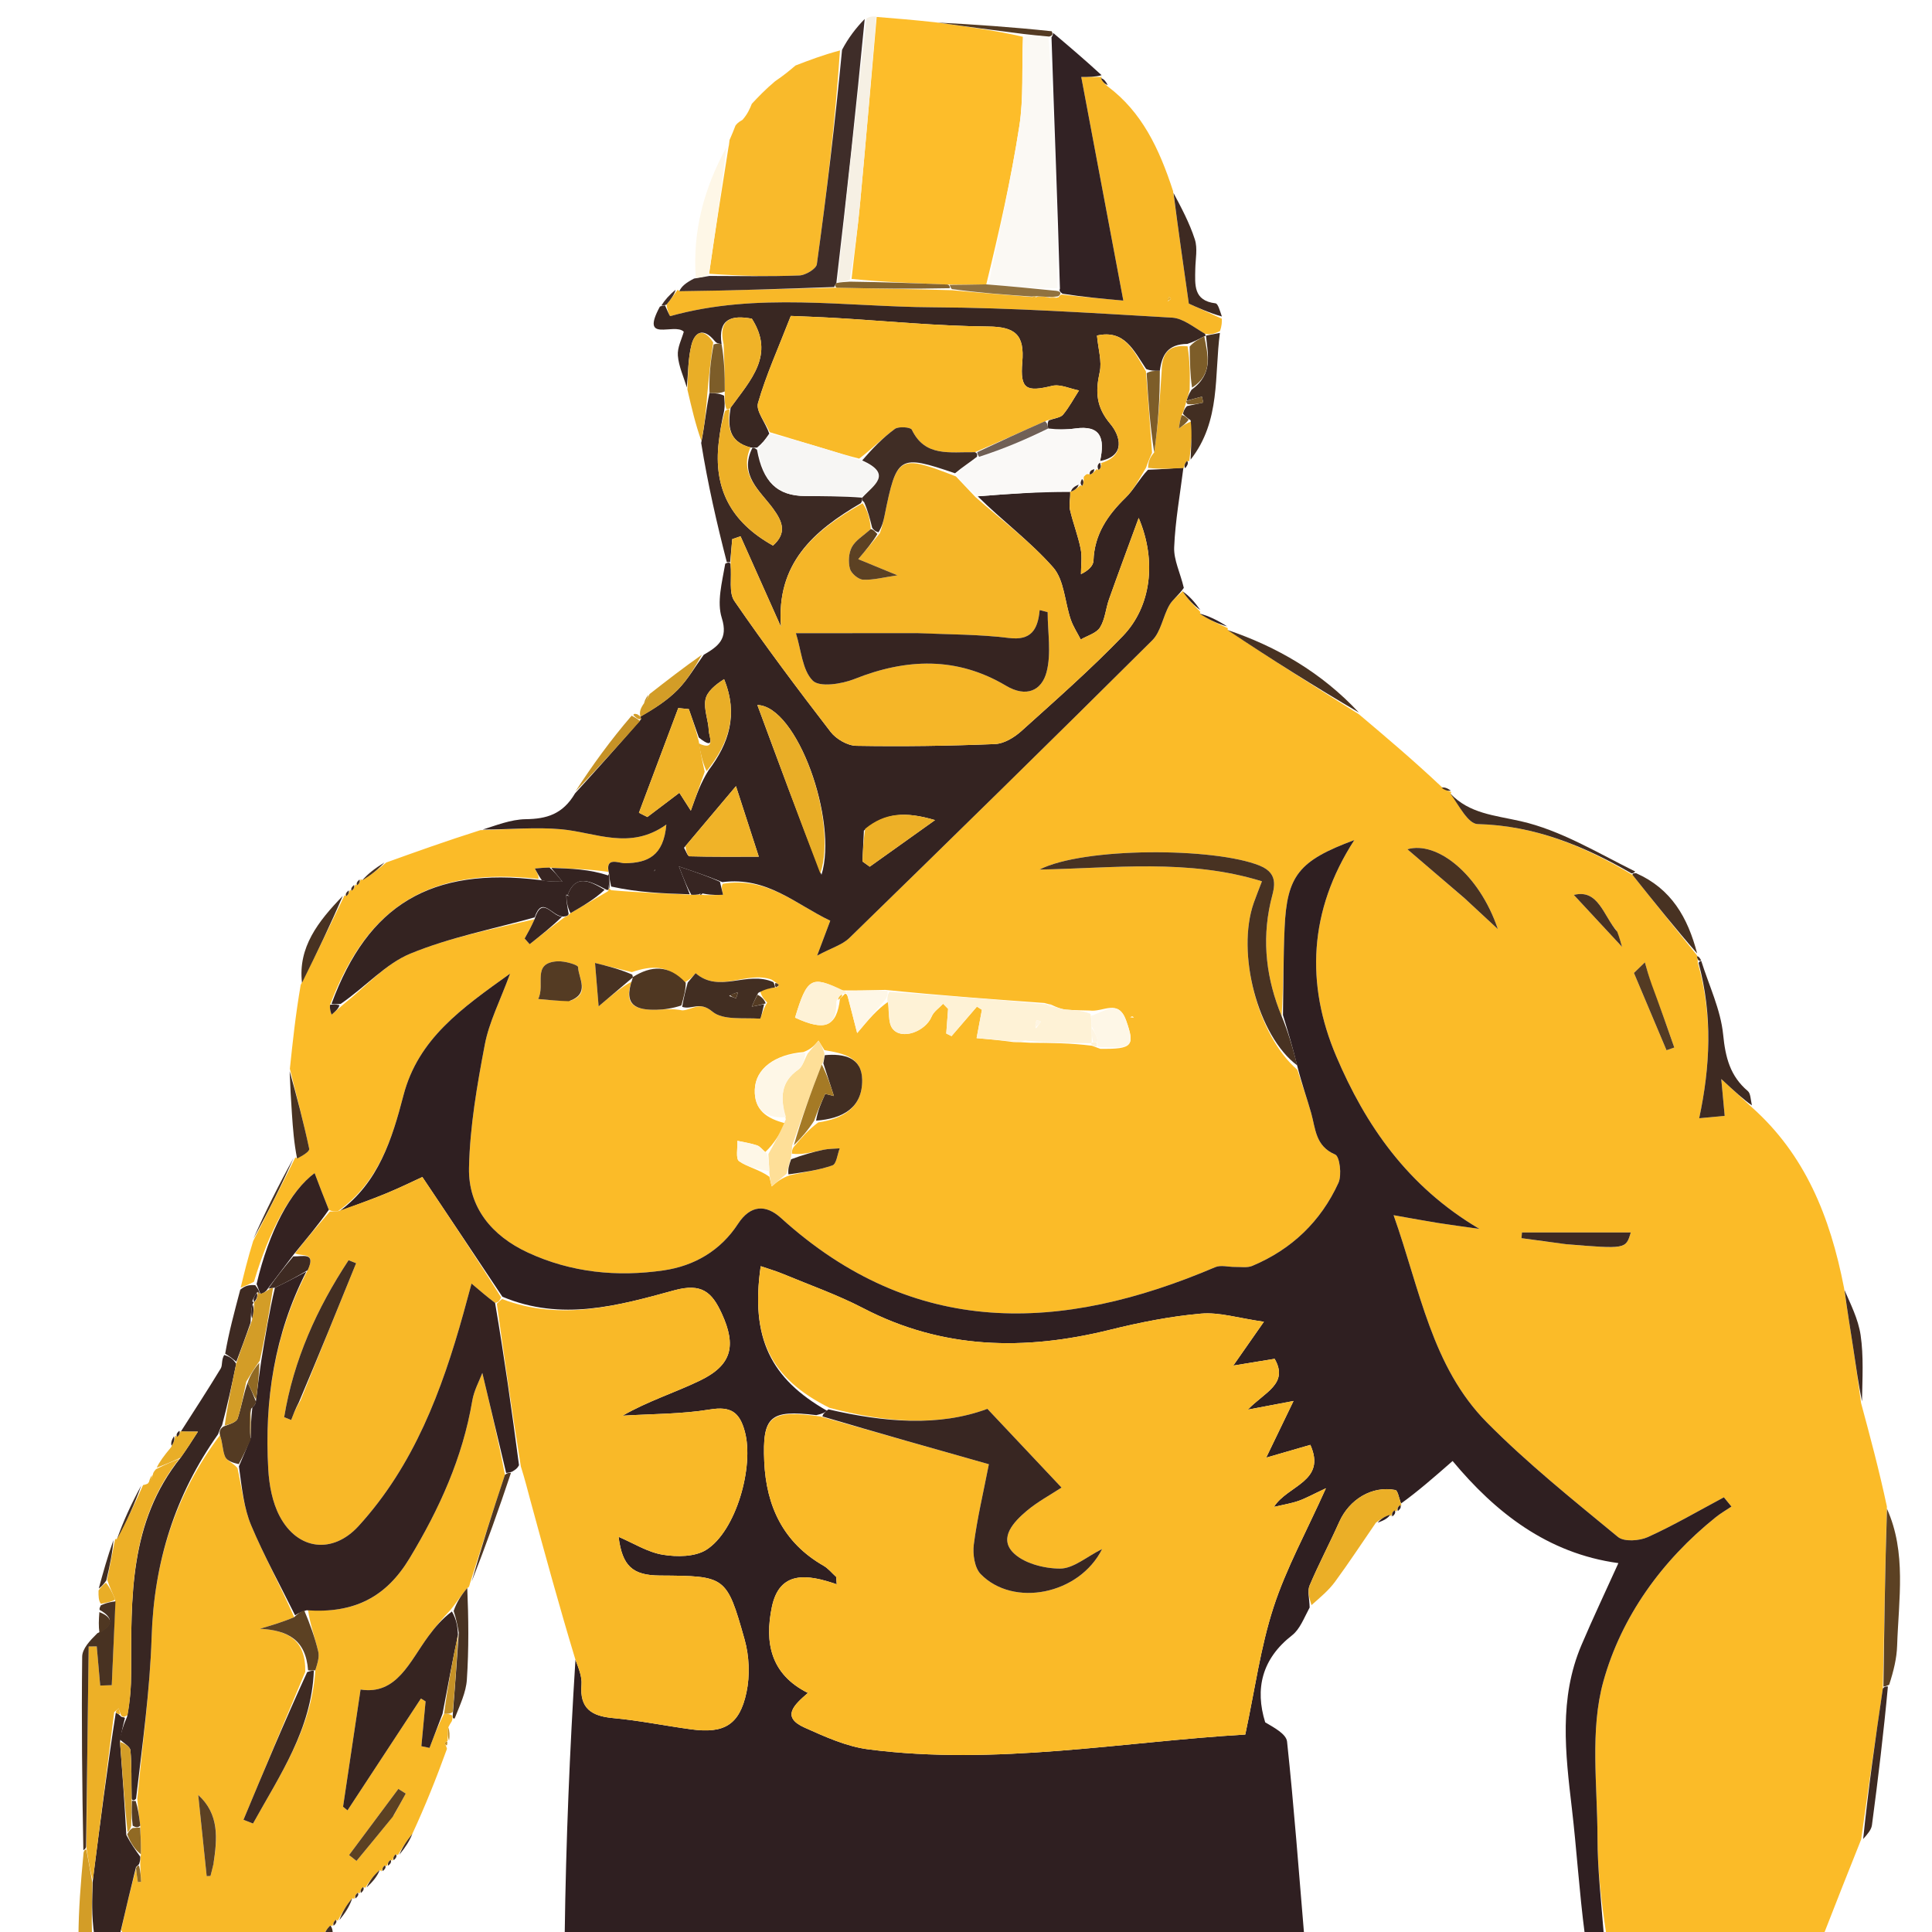 <svg version="1.1" id="Layer_1" xmlns="http://www.w3.org/2000/svg" xmlns:xlink="http://www.w3.org/1999/xlink" x="0px" y="0px"
	 width="100%" viewBox="0 0 354 354" enable-background="new 0 0 354 354" xml:space="preserve">
<path fill="transparent" opacity="1" stroke="none" 
	d="
M14,355 
	C9.668,355 5.337,355 1.004,355 
	C1.003,237.049 1.003,119.098 1.003,1.073 
	C118.904,1.073 236.808,1.073 354.856,1.073 
	C354.856,119 354.856,237 354.856,355 
	C348.266,355 341.602,355 334.536,354.652 
	C336.428,348.555 338.721,342.806 341.39,336.962 
	C342.19,336.052 342.884,335.272 342.997,334.415 
	C344.118,325.952 345.143,317.475 346.43,308.685 
	C346.992,306.097 347.534,303.834 347.609,301.556 
	C347.89,293.056 349.356,284.461 345.95,275.787 
	C344.293,269.28 342.649,263.181 341.176,256.766 
	C341.243,252.506 341.49,248.511 340.921,244.636 
	C340.485,241.66 339.021,238.836 337.93,235.564 
	C335.322,222.811 330.697,211.535 321,202.536 
	C320.756,201.403 320.763,200.349 320.247,199.911 
	C317.017,197.17 316.15,193.783 315.735,189.587 
	C315.28,184.995 313.133,180.57 311.641,175.856 
	C311.376,175.389 311.162,175.169 310.958,174.992 
	C311,175.006 310.973,175.091 310.968,174.708 
	C309.246,168.084 306.216,162.841 299.899,159.672 
	C292.737,156.275 285.97,152.128 278.64,150.466 
	C273.801,149.369 269.236,149.085 265.92,145.047 
	C265.963,145.043 265.964,145.129 265.836,144.864 
	C265.174,144.396 264.641,144.192 263.956,143.686 
	C258.872,139.218 253.939,135.051 248.969,130.542 
	C242.141,123.222 233.94,118.485 224.925,115.058 
	C224.95,115.032 224.98,115.097 224.852,114.775 
	C223.113,113.659 221.502,112.865 219.931,112.052 
	C219.97,112.033 219.93,112.111 219.924,111.768 
	C218.904,110.296 217.89,109.167 216.913,108.039 
	C216.95,108.04 216.931,108.111 216.911,107.715 
	C216.268,104.972 215.049,102.601 215.143,100.283 
	C215.343,95.403 216.23,90.55 216.898,85.747 
	C216.961,85.807 216.877,85.961 217.165,85.797 
	C217.622,85.227 217.79,84.823 217.966,84.454 
	C217.974,84.488 217.904,84.499 218.157,84.216 
	C223.737,77.102 222.465,68.696 223.902,60.616 
	C223.894,59.662 223.886,59.028 223.884,57.994 
	C223.501,56.892 223.179,55.634 222.715,55.579 
	C218.628,55.096 218.966,52.159 219.012,49.321 
	C219.042,47.495 219.466,45.525 218.932,43.871 
	C217.943,40.803 216.382,37.919 214.975,34.59 
	C212.382,27.155 209.206,20.52 202.961,15.567 
	C202.582,14.859 202.233,14.439 201.926,14.019 
	C201.969,14.018 201.966,14.104 201.848,13.78 
	C198.807,10.979 195.884,8.501 192.702,5.726 
	C185.47,4.955 178.497,4.481 171.049,3.956 
	C167.261,3.638 163.948,3.37 160.553,3.039 
	C159.958,2.984 159.445,2.992 158.607,3.105 
	C156.835,5.114 155.388,7.02 153.564,9.034 
	C150.71,10.096 148.234,11.05 145.429,12.015 
	C144.072,12.936 143.045,13.845 141.729,14.927 
	C140.213,16.404 138.986,17.708 137.461,19.104 
	C136.776,20.093 136.388,20.989 135.733,21.997 
	C135.231,22.41 134.996,22.712 134.446,23.132 
	C133.82,24.04 133.508,24.83 133.341,25.805 
	C133.586,26.298 133.588,26.607 133.093,27.012 
	C128.934,34.592 126.889,42.478 126.816,51.016 
	C125.688,51.801 124.866,52.467 124.062,53.095 
	C124.08,53.058 124.15,53.101 123.796,53.095 
	C122.613,54.051 121.785,55.014 120.689,56.168 
	C117.216,62.997 123.549,59.057 125.289,60.78 
	C124.926,62.115 124.085,63.675 124.203,65.157 
	C124.361,67.132 125.265,69.047 125.951,71.378 
	C126.741,74.765 127.428,77.762 128.086,81.163 
	C129.694,88.708 131.331,95.849 132.68,103.287 
	C132.277,106.818 131.333,110.312 132.25,113.22 
	C133.485,117.137 131.522,118.457 128.596,119.975 
	C125.169,122.376 122.094,124.774 118.769,127.328 
	C118.275,128.016 118.031,128.548 117.575,129.287 
	C117.261,130.019 117.159,130.544 117.031,131.035 
	C117.005,131.001 117.073,131.053 116.796,130.89 
	C116.307,130.743 116.094,130.758 115.551,130.865 
	C111.843,135.644 108.465,140.332 105.016,145.377 
	C103.102,149.222 100.123,150.049 96.348,150.099 
	C93.547,150.137 90.762,151.291 87.558,152.051 
	C81.691,154.114 76.235,156.074 70.438,158.039 
	C68.749,159.073 67.403,160.103 66.047,161.096 
	C66.038,161.06 66.112,161.058 65.867,161.154 
	C65.434,161.537 65.246,161.825 65.048,162.076 
	C65.039,162.039 65.112,162.057 64.867,162.153 
	C64.434,162.537 64.246,162.825 64.049,163.076 
	C64.04,163.039 64.113,163.058 63.868,163.153 
	C63.434,163.537 63.247,163.826 63.059,164.077 
	C63.058,164.04 63.13,164.058 62.8,164.164 
	C58.297,168.818 54.574,173.574 54.901,180.672 
	C54.147,185.98 53.63,190.907 53.069,196.287 
	C53.18,199.181 53.324,201.623 53.489,204.064 
	C53.671,206.752 53.872,209.439 54.058,212.09 
	C54.051,212.054 54.125,212.061 53.795,212.167 
	C51.011,217.217 48.557,222.159 46.075,227.486 
	C45.398,230.561 44.747,233.253 44.025,236.307 
	C42.936,240.427 41.918,244.184 40.724,248.172 
	C40.529,249.192 40.801,250.158 40.446,250.744 
	C38.082,254.646 35.584,258.468 33.079,262.252 
	C33.029,262.189 33.115,262.05 32.866,262.145 
	C32.428,262.533 32.239,262.824 32.047,263.067 
	C32.045,263.019 32.141,263.019 31.869,263.166 
	C31.429,263.886 31.261,264.46 30.977,265.32 
	C30.034,266.74 29.207,267.873 28.254,269.274 
	C28.094,269.738 28.062,269.933 27.811,270.289 
	C27.431,270.964 27.269,271.479 26.885,272.022 
	C26.663,272.05 26.219,272.105 25.877,272.195 
	C24.048,275.548 22.56,278.81 21.048,282.042 
	C21.023,282.013 21.099,282.022 20.784,282.203 
	C19.678,285.277 18.887,288.169 18.054,291.427 
	C18.036,292.528 18.062,293.263 18.116,294.247 
	C18.182,294.659 18.22,294.821 18.206,295.385 
	C18.099,296.865 18.044,297.943 17.603,299.084 
	C16.464,300.618 15.074,302.082 15.057,303.562 
	C14.923,315.407 15.049,327.254 15.137,339.532 
	C14.786,344.976 14.393,349.988 14,355 
z"/>
<path fill="#FBBB28" opacity="1" stroke="none" 
	d="
M341.014,337.056 
	C338.721,342.806 336.428,348.555 334.067,354.652 
	C320.979,355 307.958,355 294.343,354.549 
	C293.38,348.31 292.715,342.522 292.708,336.733 
	C292.697,327.135 291.293,317.03 293.791,308.062 
	C297.082,296.247 304.472,285.949 314.369,278.005 
	C315.272,277.28 316.289,276.698 317.254,276.049 
	C316.792,275.483 316.331,274.917 315.869,274.351 
	C311.243,276.817 306.706,279.478 301.942,281.636 
	C300.383,282.343 297.576,282.538 296.457,281.615 
	C288.26,274.851 279.91,268.175 272.45,260.639 
	C262.348,250.432 260.214,236.379 255.349,222.662 
	C258.705,223.252 261.096,223.701 263.498,224.085 
	C265.754,224.445 268.021,224.736 271.069,225.169 
	C257.835,217.356 250.173,206.077 244.832,193.518 
	C239.24,180.367 239.77,166.877 248.153,153.924 
	C237.952,157.709 235.807,160.44 235.377,170.031 
	C235.139,175.344 235.168,180.67 234.829,186.175 
	C232.092,179.513 231.167,172.591 232.802,165.334 
	C233.312,163.067 234.65,160.175 230.837,158.619 
	C222.576,155.249 198.534,155.207 190.468,159.328 
	C204.019,159.101 217.681,157.287 231.225,161.481 
	C230.663,162.956 230.173,164.166 229.738,165.395 
	C226.482,174.603 230.481,189.859 237.723,196.015 
	C238.615,198.898 239.532,201.402 240.25,203.962 
	C241.062,206.862 241.02,210.007 244.645,211.545 
	C245.478,211.898 245.895,215.311 245.242,216.738 
	C242.012,223.804 236.665,228.926 229.457,231.948 
	C228.536,232.334 227.354,232.12 226.293,232.139 
	C225.079,232.16 223.699,231.744 222.674,232.181 
	C194.429,244.213 167.49,245.292 143.095,223.167 
	C140.339,220.667 137.514,220.733 135.216,224.258 
	C132.028,229.149 127.229,231.946 121.631,232.765 
	C113.094,234.014 104.66,233.186 96.711,229.5 
	C90.116,226.441 85.784,221.215 85.936,213.976 
	C86.093,206.427 87.414,198.851 88.83,191.402 
	C89.614,187.278 91.635,183.39 93.466,178.393 
	C84.57,184.757 76.622,190.336 73.924,200.706 
	C71.837,208.728 69.365,216.657 61.901,221.938 
	C61.217,221.967 60.826,221.982 60.252,221.665 
	C59.274,219.237 58.48,217.142 57.647,214.942 
	C53.243,218.204 49.303,225.487 46.533,234.86 
	C45.56,235.362 44.828,235.653 44.096,235.944 
	C44.747,233.253 45.398,230.561 46.396,227.371 
	C49.204,221.935 51.665,216.998 54.125,212.061 
	C54.125,212.061 54.051,212.054 54.426,212.238 
	C55.455,211.772 56.765,210.982 56.66,210.493 
	C55.611,205.579 54.329,200.714 53.112,195.835 
	C53.63,190.907 54.147,185.98 55.097,180.462 
	C58.063,174.601 60.597,169.329 63.13,164.058 
	C63.13,164.058 63.058,164.04 63.42,164.174 
	C63.892,163.891 64.003,163.474 64.113,163.058 
	C64.113,163.058 64.04,163.039 64.408,163.169 
	C64.888,162.885 65,162.471 65.112,162.057 
	C65.112,162.057 65.039,162.039 65.407,162.169 
	C65.888,161.886 66,161.472 66.112,161.058 
	C66.112,161.058 66.038,161.06 66.368,161.255 
	C68.058,160.311 69.419,159.172 70.78,158.034 
	C76.235,156.074 81.691,154.114 88.029,152.106 
	C93.541,151.987 98.204,151.528 102.789,151.942 
	C109.163,152.518 115.44,155.856 122.093,151.083 
	C121.593,156.859 118.647,158.114 114.525,158.171 
	C113.382,158.187 110.729,156.821 111.566,160.164 
	C111.521,160.182 111.43,160.155 111.527,159.763 
	C108.085,159.257 104.546,159.142 100.698,158.969 
	C99.622,158.983 98.856,159.057 98.003,159.138 
	C98.419,159.917 98.748,160.533 98.654,161.043 
	C78.876,158.802 67.406,165.833 60.472,184.117 
	C60.384,184.851 60.571,185.383 60.757,185.915 
	C61.4,185.366 62.043,184.817 62.906,184.04 
	C67.109,180.711 70.674,176.595 75.171,174.741 
	C82.447,171.742 90.337,170.231 97.948,168.424 
	C97.329,169.827 96.73,170.897 96.13,171.966 
	C96.436,172.312 96.741,172.659 97.046,173.005 
	C99.137,171.349 101.227,169.694 103.508,168.018 
	C103.958,167.898 104.124,167.714 104.53,167.317 
	C106.95,165.934 109.036,164.68 111.323,163.346 
	C111.523,163.266 111.525,162.834 111.565,162.816 
	C111.605,162.799 111.688,162.826 111.975,163.11 
	C116.97,163.551 121.679,163.707 126.667,163.945 
	C127.326,163.976 127.706,163.923 128.238,163.928 
	C128.389,163.985 128.696,163.885 129.002,163.987 
	C130.486,164.036 131.663,163.984 132.483,163.947 
	C132.274,163.045 132.137,162.456 132.439,161.932 
	C140.591,160.58 145.834,165.727 152.129,168.7 
	C151.389,170.665 150.828,172.156 149.721,175.096 
	C152.445,173.643 154.361,173.103 155.614,171.882 
	C174.197,153.774 192.737,135.621 211.131,117.322 
	C212.719,115.742 213.075,112.979 214.25,110.906 
	C214.867,109.817 216.02,109.033 216.931,108.111 
	C216.931,108.111 216.95,108.04 216.763,108.384 
	C217.694,109.856 218.812,110.984 219.93,112.111 
	C219.93,112.111 219.97,112.033 219.869,112.415 
	C221.504,113.564 223.242,114.33 224.98,115.097 
	C224.98,115.097 224.95,115.032 224.934,115.406 
	C232.947,120.815 240.976,125.85 249.006,130.885 
	C253.939,135.051 258.872,139.218 263.996,144.036 
	C264.78,144.834 265.372,144.981 265.964,145.129 
	C265.964,145.129 265.963,145.043 265.781,145.392 
	C267.313,147.578 268.989,150.955 270.747,150.998 
	C281.123,151.252 290.195,154.983 299.117,160.305 
	C303.191,165.42 307.082,170.255 310.973,175.091 
	C310.973,175.091 311,175.006 310.971,175.263 
	C311.015,175.684 311.089,175.848 311.088,176.415 
	C313.819,186.076 313.359,195.44 311.342,204.898 
	C313.294,204.714 314.666,204.585 316.015,204.458 
	C315.839,202.566 315.674,200.785 315.389,197.711 
	C317.986,200.109 319.498,201.504 321.009,202.9 
	C330.697,211.535 335.322,222.811 337.886,235.996 
	C338.475,240.203 339.049,243.593 339.565,246.991 
	C340.075,250.35 340.528,253.718 341.005,257.082 
	C342.649,263.181 344.293,269.28 345.738,276.055 
	C345.394,287.494 345.248,298.258 344.986,309.402 
	C343.586,318.874 342.3,327.965 341.014,337.056 
M201.615,192.177 
	C207.48,192.237 208.003,191.689 206.351,187.016 
	C204.903,182.918 202.186,185.497 199.649,185.157 
	C198.212,185.109 196.77,185.122 195.342,184.99 
	C194.511,184.914 193.701,184.604 192.51,184.047 
	C192.34,184.03 192.171,184.013 191.382,183.779 
	C181.901,183.096 172.419,182.413 162.24,181.379 
	C159.844,181.438 157.448,181.497 154.225,181.47 
	C148.714,178.669 147.869,179.163 145.68,186.46 
	C151.168,189.004 153.311,188.145 153.915,182.984 
	C154.11,182.804 154.304,182.624 154.781,182.133 
	C154.781,182.133 155.101,181.86 155.381,182.748 
	C155.844,184.556 156.308,186.364 157.059,189.289 
	C159.185,186.762 160.687,184.977 162.784,183.516 
	C163.001,185.213 162.646,187.365 163.558,188.508 
	C165.246,190.626 169.589,188.982 170.709,186.254 
	C171.083,185.343 172.087,184.69 172.802,183.919 
	C173.109,184.231 173.415,184.542 173.721,184.854 
	C173.608,186.36 173.495,187.865 173.382,189.37 
	C173.704,189.531 174.027,189.691 174.349,189.851 
	C175.9,188.049 177.452,186.246 179.003,184.444 
	C179.307,184.636 179.612,184.828 179.916,185.02 
	C179.625,186.574 179.333,188.127 178.941,190.217 
	C181.173,190.414 183.097,190.583 185.748,190.942 
	C186.497,190.946 187.246,190.95 188.795,191.066 
	C192.485,191.091 196.175,191.117 200.076,191.609 
	C200.386,191.72 200.696,191.831 201.615,192.177 
M115.77,178.125 
	C113.523,177.564 111.276,177.002 109.025,176.439 
	C109.281,179.517 109.464,181.732 109.685,184.391 
	C111.994,182.438 114.01,180.733 115.714,179.899 
	C114.099,184.379 116.802,185.08 120.256,185.017 
	C121.75,184.99 123.24,184.761 125.018,185.127 
	C126.805,185.087 128.149,183.358 130.535,185.36 
	C132.469,186.983 136.263,186.439 139.247,186.652 
	C139.439,186.666 139.757,184.926 140.585,183.696 
	C140.048,183.147 139.51,182.597 139.224,181.389 
	C140.146,181.235 141.068,181.08 142.457,180.849 
	C142.543,180.717 142.726,180.497 142.699,180.466 
	C142.507,180.252 142.272,180.077 141.409,179.511 
	C136.871,177.791 131.818,182.089 127.456,178.314 
	C126.975,178.887 126.494,179.461 125.282,180.091 
	C122.513,176.713 119.337,176.91 115.77,178.125 
M149.925,205.658 
	C154.487,204.983 158.047,202.934 157.978,197.852 
	C157.922,193.729 154.624,193.022 151.062,192.415 
	C150.7,191.832 150.339,191.249 149.977,190.666 
	C149.317,191.454 148.658,192.243 147.213,192.765 
	C141.961,193.208 138.436,195.801 138.303,199.656 
	C138.173,203.413 140.477,204.962 143.944,205.832 
	C142.895,207.705 141.845,209.578 140.196,211.113 
	C139.712,210.686 139.294,210.065 138.729,209.871 
	C137.563,209.47 136.318,209.296 135.106,209.028 
	C135.179,210.321 134.766,212.311 135.421,212.767 
	C137.018,213.879 139.109,214.279 140.97,215.612 
	C141.112,216.204 141.255,216.796 141.397,217.388 
	C142.307,216.608 143.217,215.828 144.806,215.318 
	C147.402,214.761 150.069,214.407 152.548,213.523 
	C153.265,213.267 153.44,211.491 153.864,210.412 
	C152.846,210.495 151.805,210.472 150.815,210.684 
	C148.904,211.095 147.021,211.639 145.096,211.387 
	C145.11,210.893 145.125,210.399 145.786,209.758 
	C146.932,208.399 148.078,207.04 149.925,205.658 
M268.642,164.859 
	C270.58,166.654 272.518,168.449 274.455,170.244 
	C271.056,160.165 263.298,154.034 257.872,155.61 
	C261.168,158.426 264.647,161.398 268.642,164.859 
M287.35,228.008 
	C297.905,228.876 297.905,228.876 298.803,225.828 
	C292.213,225.828 285.54,225.828 278.867,225.828 
	C278.839,226.175 278.811,226.522 278.783,226.869 
	C281.349,227.222 283.915,227.576 287.35,228.008 
M104.569,183.35 
	C108.218,182.075 105.994,179.272 105.916,177.188 
	C105.9,176.769 103.42,176.056 102.119,176.139 
	C97.344,176.446 99.982,180.378 98.607,183.044 
	C100.687,183.244 102.276,183.397 104.569,183.35 
M302.451,180.119 
	C302.097,178.855 301.744,177.592 301.39,176.328 
	C300.721,176.976 300.053,177.624 299.385,178.272 
	C301.375,182.993 303.365,187.714 305.356,192.435 
	C305.831,192.269 306.307,192.103 306.782,191.938 
	C305.476,188.204 304.171,184.471 302.451,180.119 
M296.133,170.416 
	C293.741,167.703 292.862,162.853 288.371,163.975 
	C291.084,166.897 294.043,170.082 297.21,173.493 
	C296.942,172.535 296.732,171.785 296.133,170.416 
M207.054,186.427 
	C207.286,186.425 207.518,186.423 207.75,186.421 
	C207.633,186.308 207.516,186.195 207.054,186.427 
z"/>
<path fill="#2F1F21" opacity="1" stroke="none" 
	d="
M235.077,185.99 
	C235.168,180.67 235.139,175.344 235.377,170.031 
	C235.807,160.44 237.952,157.709 248.153,153.924 
	C239.77,166.877 239.24,180.367 244.832,193.518 
	C250.173,206.077 257.835,217.356 271.069,225.169 
	C268.021,224.736 265.754,224.445 263.498,224.085 
	C261.096,223.701 258.705,223.252 255.349,222.662 
	C260.214,236.379 262.348,250.432 272.45,260.639 
	C279.91,268.175 288.26,274.851 296.457,281.615 
	C297.576,282.538 300.383,282.343 301.942,281.636 
	C306.706,279.478 311.243,276.817 315.869,274.351 
	C316.331,274.917 316.792,275.483 317.254,276.049 
	C316.289,276.698 315.272,277.28 314.369,278.005 
	C304.472,285.949 297.082,296.247 293.791,308.062 
	C291.293,317.03 292.697,327.135 292.708,336.733 
	C292.715,342.522 293.38,348.31 293.874,354.549 
	C292.933,355 291.867,355 290.396,354.534 
	C289.347,346.492 288.898,338.893 288.012,331.344 
	C286.826,321.243 285.619,311.182 289.765,301.438 
	C291.877,296.474 294.192,291.596 296.537,286.409 
	C283.502,284.635 273.956,277.063 266.161,267.7 
	C262.722,270.709 259.749,273.309 256.701,275.492 
	C256.312,274.36 256.106,273.098 255.67,273.014 
	C251.401,272.185 247.231,274.721 245.384,278.869 
	C243.643,282.779 241.625,286.567 239.961,290.507 
	C239.521,291.548 239.939,292.952 239.966,294.543 
	C238.915,296.5 238.182,298.519 236.747,299.635 
	C231.207,303.945 229.915,309.446 231.822,315.581 
	C233.434,316.538 235.679,317.715 235.828,319.115 
	C237.101,331.053 237.994,343.033 239,355 
	C193.979,355 148.958,355 103.468,354.54 
	C103.697,337.365 104.395,320.65 105.44,304.118 
	C106.061,305.766 106.668,307.258 106.548,308.689 
	C106.184,313.031 108.364,314.439 112.326,314.801 
	C117.128,315.24 121.878,316.223 126.664,316.869 
	C132.667,317.679 135.503,316.066 136.773,310.114 
	C137.433,307.018 137.29,303.44 136.427,300.386 
	C133.131,288.723 132.967,288.77 120.881,288.684 
	C115.87,288.648 114.02,286.918 113.341,281.59 
	C116.041,282.739 118.634,284.405 121.427,284.869 
	C124.007,285.297 127.327,285.278 129.398,283.981 
	C134.87,280.554 138.207,268.709 136.477,262.307 
	C135.52,258.762 133.934,257.624 130.087,258.257 
	C124.829,259.123 119.418,259.061 114.072,259.397 
	C118.772,256.698 123.667,255.177 128.233,252.974 
	C134.095,250.146 134.975,246.608 132.244,240.669 
	C130.455,236.78 128.599,235.036 123.534,236.426 
	C113.339,239.222 102.865,242.167 92.05,237.596 
	C87.193,230.3 82.505,223.301 77.389,215.664 
	C75.797,216.392 73.338,217.606 70.809,218.649 
	C67.971,219.821 65.069,220.839 62.194,221.923 
	C69.365,216.657 71.837,208.728 73.924,200.706 
	C76.622,190.336 84.57,184.757 93.466,178.393 
	C91.635,183.39 89.614,187.278 88.83,191.402 
	C87.414,198.851 86.093,206.427 85.936,213.976 
	C85.784,221.215 90.116,226.441 96.711,229.5 
	C104.66,233.186 113.094,234.014 121.631,232.765 
	C127.229,231.946 132.028,229.149 135.216,224.258 
	C137.514,220.733 140.339,220.667 143.095,223.167 
	C167.49,245.292 194.429,244.213 222.674,232.181 
	C223.699,231.744 225.079,232.16 226.293,232.139 
	C227.354,232.12 228.536,232.334 229.457,231.948 
	C236.665,228.926 242.012,223.804 245.242,216.738 
	C245.895,215.311 245.478,211.898 244.645,211.545 
	C241.02,210.007 241.062,206.862 240.25,203.962 
	C239.532,201.402 238.615,198.898 237.762,195.575 
	C236.851,191.851 235.964,188.921 235.077,185.99 
M149.568,259.295 
	C141.107,258.272 139.663,259.481 140.033,267.821 
	C140.395,275.974 143.511,282.652 150.889,286.883 
	C151.766,287.386 152.441,288.243 153.209,288.936 
	C153.244,289.389 153.278,289.842 153.313,290.295 
	C147.859,288.382 142.813,287.78 141.427,294.456 
	C140.076,300.969 141.185,306.784 148.033,310.196 
	C145.549,312.357 143.03,314.579 147.44,316.557 
	C151.182,318.235 155.104,320.016 159.103,320.533 
	C182.482,323.556 205.568,319.149 228.172,317.819 
	C229.926,309.628 230.957,301.858 233.34,294.528 
	C235.668,287.364 239.377,280.649 242.947,272.695 
	C240.523,273.827 239.258,274.543 237.907,275.015 
	C236.579,275.479 235.165,275.695 233.418,276.107 
	C235.969,272.105 243.085,271.472 240.096,264.74 
	C236.92,265.66 234.306,266.417 232.001,267.084 
	C233.626,263.718 235.056,260.756 237.013,256.702 
	C233.381,257.389 231.54,257.738 228.639,258.287 
	C231.698,255.083 236.184,253.567 233.55,248.975 
	C231.158,249.366 228.866,249.741 225.973,250.214 
	C227.847,247.531 229.218,245.57 231.582,242.186 
	C226.907,241.523 223.42,240.398 220.059,240.694 
	C214.443,241.188 208.837,242.307 203.351,243.664 
	C187.798,247.512 172.735,247.271 158.169,239.699 
	C153.455,237.249 148.391,235.469 143.47,233.423 
	C142.17,232.882 140.808,232.492 139.385,232.001 
	C137.49,245.162 141.205,252.606 151.552,258.503 
	C151.165,258.771 150.777,259.038 149.568,259.295 
z"/>
<path fill="transparent" opacity="1" stroke="none" 
	d="
M239.469,355 
	C237.994,343.033 237.101,331.053 235.828,319.115 
	C235.679,317.715 233.434,316.538 231.822,315.581 
	C229.915,309.446 231.207,303.945 236.747,299.635 
	C238.182,298.519 238.915,296.5 240.309,294.456 
	C241.983,292.627 243.489,291.363 244.618,289.823 
	C247.211,286.287 249.621,282.616 252.44,278.994 
	C253.515,278.611 254.255,278.234 254.993,277.912 
	C254.991,277.966 254.883,277.959 255.132,277.86 
	C255.573,277.468 255.765,277.175 255.958,276.921 
	C255.959,276.959 255.882,276.955 256.134,276.864 
	C256.579,276.48 256.772,276.188 256.921,275.943 
	C256.877,275.99 256.776,275.909 256.776,275.909 
	C259.749,273.309 262.722,270.709 266.161,267.7 
	C273.956,277.063 283.502,284.635 296.537,286.409 
	C294.192,291.596 291.877,296.474 289.765,301.438 
	C285.619,311.182 286.826,321.243 288.012,331.344 
	C288.898,338.893 289.347,346.492 289.996,354.534 
	C273.312,355 256.625,355 239.469,355 
z"/>
<path fill="#F8B928" opacity="1" stroke="none" 
	d="
M59,355 
	C47.312,355 35.625,355 23.373,354.812 
	C22.658,354.383 22.464,354.181 22.209,353.63 
	C23.102,349.521 24.014,345.804 24.927,342.407 
	C25.039,343.439 25.149,344.153 25.26,344.866 
	C25.459,344.843 25.659,344.821 25.858,344.798 
	C25.798,343.798 25.737,342.797 25.692,341.531 
	C25.704,340.909 25.701,340.553 25.818,339.763 
	C25.854,337.838 25.769,336.348 25.695,334.507 
	C25.502,332.777 25.298,331.399 25.163,329.569 
	C26.12,319.395 27.477,309.688 27.784,299.947 
	C28.215,286.26 32.066,273.913 40.309,262.963 
	C40.824,264.418 40.757,265.798 41.254,266.929 
	C41.58,267.67 42.722,268.052 43.52,268.991 
	C44.337,272.772 44.695,276.343 46.027,279.504 
	C48.396,285.125 51.354,290.498 53.907,296.312 
	C51.7,297.245 49.652,297.84 47.605,298.436 
	C52.747,298.712 56.047,300.46 55.935,306.339 
	C52.054,315.583 48.333,324.511 44.611,333.439 
	C45.195,333.667 45.778,333.895 46.361,334.124 
	C51.255,325.286 57.102,316.847 57.777,306.038 
	C58.154,304.825 58.558,303.64 58.312,302.609 
	C57.699,300.036 56.792,297.533 56.443,295.007 
	C64.93,295.662 70.747,292.643 75.046,285.523 
	C80.513,276.467 84.772,267.098 86.54,256.627 
	C86.855,254.763 87.836,253.012 88.376,251.568 
	C89.89,257.924 91.315,263.907 92.514,270.236 
	C90.241,277.046 88.194,283.511 86.088,290.205 
	C86.029,290.433 85.965,290.9 85.618,290.966 
	C84.466,292.324 83.661,293.616 82.531,295 
	C80.977,296.646 79.702,298.168 78.523,299.761 
	C75.051,304.453 72.71,310.608 66.066,309.577 
	C64.947,317.07 63.902,324.058 62.858,331.046 
	C63.129,331.269 63.401,331.492 63.672,331.715 
	C68.156,324.882 72.64,318.05 77.125,311.218 
	C77.41,311.394 77.694,311.571 77.979,311.747 
	C77.722,314.483 77.465,317.219 77.208,319.955 
	C77.706,320.059 78.204,320.163 78.702,320.267 
	C79.496,318.188 80.289,316.11 81.37,314.023 
	C82.042,314.033 82.425,314.052 82.837,314.328 
	C82.904,314.753 82.943,314.921 82.787,315.368 
	C82.483,315.845 82.374,316.043 82.142,316.496 
	C82.02,317.51 82.02,318.269 82.012,319.012 
	C82.004,318.995 82.036,319.016 81.867,319.077 
	C81.632,319.236 81.49,319.363 81.514,319.429 
	C81.591,319.641 81.73,319.831 81.902,320.431 
	C79.94,325.86 77.921,330.887 75.562,335.999 
	C74.431,337.369 73.639,338.655 72.887,339.948 
	C72.928,339.955 72.933,339.873 72.567,339.751 
	C72.096,340.069 71.992,340.508 71.925,340.954 
	C71.961,340.96 71.946,340.888 71.585,340.79 
	C71.111,341.111 71,341.529 70.924,341.954 
	C70.961,341.96 70.947,341.888 70.575,341.787 
	C70.093,342.101 69.983,342.516 69.911,342.929 
	C69.949,342.926 69.934,342.851 69.582,342.648 
	C68.438,343.607 67.645,344.771 66.89,345.942 
	C66.928,345.949 66.933,345.872 66.563,345.744 
	C66.092,346.061 65.99,346.505 65.924,346.956 
	C65.96,346.963 65.948,346.891 65.588,346.799 
	C65.116,347.122 65.004,347.536 64.929,347.942 
	C64.966,347.932 64.908,347.882 64.541,347.814 
	C63.399,349.146 62.624,350.545 61.889,351.951 
	C61.929,351.958 61.935,351.876 61.571,351.761 
	C61.102,352.081 60.997,352.516 60.918,352.927 
	C60.945,352.903 60.884,352.866 60.543,352.796 
	C59.802,353.484 59.401,354.242 59,355 
M39.172,341.209 
	C39.827,336.792 40.198,332.431 36.316,328.877 
	C36.834,333.841 37.352,338.804 37.87,343.767 
	C38.102,343.757 38.334,343.747 38.567,343.736 
	C38.726,343.124 38.886,342.513 39.172,341.209 
M72.175,332.572 
	C72.9,331.261 73.624,329.949 74.349,328.638 
	C73.896,328.351 73.443,328.065 72.989,327.779 
	C69.979,331.82 66.969,335.861 63.959,339.902 
	C64.412,340.262 64.865,340.621 65.318,340.981 
	C67.469,338.381 69.621,335.78 72.175,332.572 
z"/>
<path fill="transparent" opacity="1" stroke="none" 
	d="
M75.902,335.914 
	C77.921,330.887 79.94,325.86 81.958,320.179 
	C81.983,319.356 82.009,319.186 82.036,319.016 
	C82.036,319.016 82.004,318.995 82.274,318.902 
	C82.451,317.953 82.358,317.097 82.265,316.242 
	C82.374,316.043 82.483,315.845 83.112,315.151 
	C84.297,312.362 85.388,310.096 85.543,307.768 
	C85.917,302.161 85.853,296.525 85.965,290.9 
	C85.965,290.9 86.029,290.433 86.373,290.016 
	C89.078,283.018 91.439,276.439 93.981,269.66 
	C94.467,269.274 94.772,269.087 95.412,269.12 
	C96.226,271.207 96.682,273.081 97.187,274.941 
	C99.816,284.607 102.457,294.27 105.093,303.935 
	C104.395,320.65 103.697,337.365 102.999,354.54 
	C89.312,355 75.625,355 61.474,354.644 
	C60.968,353.814 60.926,353.34 60.884,352.866 
	C60.884,352.866 60.945,352.903 61.164,352.828 
	C61.567,352.461 61.751,352.169 61.935,351.876 
	C61.935,351.876 61.929,351.958 62.219,351.85 
	C63.308,350.455 64.108,349.169 64.908,347.882 
	C64.908,347.882 64.966,347.932 65.176,347.846 
	C65.573,347.469 65.76,347.18 65.948,346.891 
	C65.948,346.891 65.96,346.963 66.173,346.86 
	C66.567,346.462 66.75,346.167 66.933,345.872 
	C66.933,345.872 66.928,345.949 67.205,345.857 
	C68.3,344.794 69.117,343.823 69.934,342.851 
	C69.934,342.851 69.949,342.926 70.162,342.842 
	C70.566,342.468 70.757,342.178 70.947,341.888 
	C70.947,341.888 70.961,341.96 71.173,341.86 
	C71.572,341.469 71.759,341.179 71.946,340.888 
	C71.946,340.888 71.961,340.96 72.173,340.858 
	C72.568,340.462 72.75,340.168 72.933,339.873 
	C72.933,339.873 72.928,339.955 73.217,339.849 
	C74.306,338.467 75.104,337.191 75.902,335.914 
z"/>
<path fill="#362421" opacity="1" stroke="none" 
	d="
M25.697,340.198 
	C25.701,340.553 25.704,340.909 25.485,341.552 
	C25.262,341.839 24.926,342.087 24.926,342.087 
	C24.014,345.804 23.102,349.521 22.107,353.864 
	C22.017,354.66 22.009,354.83 22,355 
	C20.611,355 19.222,355 17.267,354.565 
	C16.777,351.076 16.853,348.022 17.007,344.521 
	C18.364,333.956 19.645,323.839 21.216,313.82 
	C21.673,314.039 21.838,314.16 22.198,314.548 
	C22.588,314.714 22.784,314.611 22.894,314.805 
	C22.513,316.298 22.217,317.495 21.992,319.171 
	C22.443,325.046 22.823,330.442 23.145,336.213 
	C23.957,337.79 24.827,338.994 25.697,340.198 
z"/>
<path fill="#D39D27" opacity="1" stroke="none" 
	d="
M16.93,344.969 
	C16.853,348.022 16.777,351.076 16.85,354.565 
	C16.25,355 15.5,355 14.375,355 
	C14.393,349.988 14.786,344.976 15.315,339.438 
	C15.45,338.91 15.793,338.698 15.862,339.111 
	C16.264,341.339 16.597,343.154 16.93,344.969 
z"/>
<path fill="#422E22" opacity="1" stroke="none" 
	d="
M60.543,352.796 
	C60.926,353.34 60.968,353.814 61.005,354.644 
	C60.556,355 60.111,355 59.333,355 
	C59.401,354.242 59.802,353.484 60.543,352.796 
z"/>
<path fill="#F0B328" opacity="1" stroke="none" 
	d="
M22.25,355 
	C22.009,354.83 22.017,354.66 22.127,354.255 
	C22.464,354.181 22.658,354.383 22.904,354.812 
	C23,355 22.5,355 22.25,355 
z"/>
<path fill="#342321" opacity="1" stroke="none" 
	d="
M126.389,163.863 
	C121.679,163.707 116.97,163.551 111.98,162.438 
	C111.67,161.036 111.641,160.592 111.612,160.147 
	C110.729,156.821 113.382,158.187 114.525,158.171 
	C118.647,158.114 121.593,156.859 122.093,151.083 
	C115.44,155.856 109.163,152.518 102.789,151.942 
	C98.204,151.528 93.541,151.987 88.442,152.002 
	C90.762,151.291 93.547,150.137 96.348,150.099 
	C100.123,150.049 103.102,149.222 105.364,145.37 
	C109.613,140.703 113.443,136.4 117.451,131.793 
	C117.443,131.343 117.258,131.198 117.073,131.053 
	C117.073,131.053 117.005,131.001 117.324,131.301 
	C119.852,129.87 122.267,128.34 124.213,126.351 
	C126.048,124.476 127.39,122.118 128.949,119.973 
	C131.522,118.457 133.485,117.137 132.25,113.22 
	C131.333,110.312 132.277,106.818 132.884,103.296 
	C133.376,103.007 133.784,103.009 133.862,103.382 
	C134.103,105.906 133.502,108.583 134.558,110.119 
	C140.182,118.293 146.137,126.244 152.197,134.104 
	C153.211,135.419 155.287,136.627 156.893,136.654 
	C165.363,136.801 173.845,136.678 182.31,136.335 
	C183.968,136.268 185.847,135.124 187.15,133.95 
	C193.458,128.271 199.847,122.646 205.733,116.545 
	C210.88,111.211 212.011,102.871 208.642,94.894 
	C206.534,100.659 204.831,105.223 203.204,109.814 
	C202.598,111.524 202.484,113.495 201.553,114.974 
	C200.888,116.031 199.236,116.466 198.024,117.178 
	C197.404,115.961 196.63,114.795 196.193,113.515 
	C195.094,110.302 195.01,106.278 192.96,103.953 
	C188.755,99.182 183.53,95.311 179.143,90.937 
	C185.04,90.463 190.519,90.121 196.092,90.141 
	C196.128,91.481 195.845,92.513 196.057,93.431 
	C196.61,95.829 197.53,98.146 198.008,100.554 
	C198.305,102.048 198.063,103.649 198.063,105.202 
	C199.44,104.535 200.326,103.653 200.358,102.742 
	C200.525,97.928 202.933,94.413 206.242,91.191 
	C207.751,89.722 208.761,87.741 210.346,86.07 
	C212.741,85.995 214.788,85.841 216.836,85.687 
	C216.23,90.55 215.343,95.403 215.143,100.283 
	C215.049,102.601 216.268,104.972 216.911,107.715 
	C216.02,109.033 214.867,109.817 214.25,110.906 
	C213.075,112.979 212.719,115.742 211.131,117.322 
	C192.737,135.621 174.197,153.774 155.614,171.882 
	C154.361,173.103 152.445,173.643 149.721,175.096 
	C150.828,172.156 151.389,170.665 152.129,168.7 
	C145.834,165.727 140.591,160.58 132.356,161.635 
	C129.659,160.538 127.486,159.805 124.396,158.764 
	C125.375,161.269 125.882,162.566 126.389,163.863 
M128.041,135.135 
	C127.433,133.4 126.824,131.666 126.215,129.931 
	C125.57,129.866 124.925,129.801 124.28,129.736 
	C121.878,136.132 119.476,142.527 117.073,148.923 
	C117.588,149.183 118.103,149.443 118.618,149.703 
	C120.559,148.234 122.5,146.764 124.484,145.263 
	C125.008,146.084 125.433,146.749 126.578,148.541 
	C127.674,145.47 128.397,143.446 129.819,141.161 
	C133.554,136.228 135.317,130.914 132.675,124.444 
	C131.083,125.465 129.531,126.713 129.255,128.199 
	C128.919,130.002 129.811,132.001 129.87,133.925 
	C129.897,134.829 131.229,137.689 128.041,135.135 
M150.522,160.286 
	C153.578,150.39 146.045,129.339 138.773,129.18 
	C142.595,139.523 146.342,149.662 150.522,160.286 
M125.337,155.339 
	C125.669,155.882 125.988,156.89 126.335,156.899 
	C130.368,157.01 134.406,156.97 139.035,156.97 
	C137.57,152.443 136.353,148.685 134.851,144.047 
	C131.34,148.211 128.589,151.475 125.337,155.339 
M158.29,152.194 
	C158.201,154.076 158.112,155.958 158.023,157.84 
	C158.468,158.162 158.913,158.484 159.358,158.806 
	C163.025,156.19 166.693,153.574 171.326,150.268 
	C165.861,148.66 162.162,148.883 158.29,152.194 
M119.884,159.651 
	C119.946,159.546 120.008,159.44 120.07,159.334 
	C119.975,159.378 119.879,159.422 119.884,159.651 
z"/>
<path fill="#FDBD2A" opacity="1" stroke="none" 
	d="
M160.634,3.102 
	C163.948,3.37 167.261,3.638 171.363,4.083 
	C177.279,4.915 182.406,5.569 187.44,6.742 
	C187.193,12.549 187.575,17.921 186.77,23.109 
	C185.264,32.818 183.071,42.421 180.716,52.102 
	C178.191,52.156 176.112,52.175 173.564,52.13 
	C167.401,51.875 161.706,51.685 156.032,51.104 
	C156.569,46.255 157.167,41.804 157.583,37.337 
	C158.644,25.929 159.623,14.514 160.634,3.102 
z"/>
<path fill="#F8B828" opacity="1" stroke="none" 
	d="
M223.878,58.395 
	C223.886,59.028 223.894,59.662 223.529,60.674 
	C222.41,61.204 221.664,61.353 220.748,61.149 
	C218.643,59.894 216.747,58.314 214.766,58.201 
	C200.166,57.364 185.551,56.377 170.937,56.304 
	C154.901,56.224 138.726,53.474 122.818,57.922 
	C122.69,57.958 122.186,56.649 122.14,55.782 
	C122.999,54.764 123.574,53.933 124.15,53.101 
	C124.15,53.101 124.08,53.058 124.488,53.319 
	C134.212,53.251 143.528,52.922 153.31,52.712 
	C160.539,52.892 167.303,52.952 174.443,53.176 
	C179.56,53.672 184.303,54.003 189.145,54.417 
	C189.245,54.5 189.615,54.548 189.615,54.548 
	C189.615,54.548 189.947,54.363 190.309,54.328 
	C191.155,54.335 191.637,54.377 192.266,54.535 
	C192.882,54.644 193.352,54.638 193.967,54.455 
	C194.111,54.278 194.318,53.871 194.689,53.99 
	C198.493,54.417 201.926,54.726 205.827,55.076 
	C203.219,41.213 200.714,27.898 198.119,14.104 
	C199.482,14.104 200.724,14.104 201.966,14.104 
	C201.966,14.104 201.969,14.018 201.76,14.322 
	C202.031,15.036 202.511,15.446 202.991,15.855 
	C209.206,20.52 212.382,27.155 214.936,34.993 
	C215.92,42.319 216.859,48.872 217.827,55.631 
	C219.235,56.274 221.556,57.335 223.878,58.395 
M214.022,55.204 
	C214.201,55.049 214.38,54.894 214.56,54.739 
	C214.454,54.634 214.349,54.53 214.243,54.426 
	C214.089,54.606 213.934,54.786 214.022,55.204 
z"/>
<path fill="#F9BA2B" opacity="1" stroke="none" 
	d="
M137.758,19.012 
	C138.986,17.708 140.213,16.404 142.03,14.88 
	C143.667,13.774 144.713,12.889 145.759,12.003 
	C148.234,11.05 150.71,10.096 153.91,9.244 
	C153.023,22.372 151.469,35.408 149.671,48.41 
	C149.553,49.262 147.599,50.429 146.462,50.473 
	C140.978,50.685 135.481,50.563 129.925,50.158 
	C131.072,42.144 132.282,34.53 133.492,26.916 
	C133.588,26.607 133.586,26.298 133.672,25.664 
	C134.159,24.563 134.46,23.789 134.761,23.014 
	C134.996,22.712 135.231,22.41 136.041,21.964 
	C136.997,20.884 137.377,19.948 137.758,19.012 
z"/>
<path fill="#392722" opacity="1" stroke="none" 
	d="
M121.857,55.969 
	C122.186,56.649 122.69,57.958 122.818,57.922 
	C138.726,53.474 154.901,56.224 170.937,56.304 
	C185.551,56.377 200.166,57.364 214.766,58.201 
	C216.747,58.314 218.643,59.894 220.764,61.141 
	C220.949,61.487 220.978,61.499 220.662,61.631 
	C219.543,62.196 218.742,62.629 217.563,63.015 
	C213.947,63.05 212.892,65.04 212.516,67.943 
	C211.496,67.952 210.815,67.94 210.007,67.608 
	C207.719,64.225 206.062,60.343 200.999,61.48 
	C201.226,63.988 201.936,66.216 201.497,68.19 
	C200.698,71.784 200.828,74.573 203.445,77.673 
	C205.254,79.817 206.364,83.541 201.568,84.473 
	C202.494,80.195 201.646,77.865 197.003,78.513 
	C195.382,78.74 193.724,78.7 192.061,78.51 
	C191.964,77.884 191.889,77.529 192.161,77.035 
	C193.286,76.603 194.33,76.529 194.787,75.974 
	C195.904,74.615 196.749,73.033 197.704,71.541 
	C196.052,71.225 194.26,70.335 192.775,70.699 
	C188.066,71.851 186.885,71.348 187.312,66.385 
	C187.744,61.356 186.064,59.868 181.028,59.824 
	C171.74,59.743 162.46,58.813 153.175,58.265 
	C149.939,58.074 146.697,57.967 144.899,57.886 
	C142.548,63.929 140.337,68.784 138.887,73.857 
	C138.472,75.31 140.256,77.392 140.961,79.47 
	C140.263,80.503 139.636,81.252 138.723,82.012 
	C138.249,82.032 138.059,82.041 137.5,81.984 
	C133.414,80.89 133.351,78.036 133.867,74.699 
	C137.55,69.616 142.026,65.058 137.764,58.392 
	C134,57.692 131.528,58.431 132.216,63.047 
	C131.582,62.939 131.326,62.913 130.994,62.525 
	C128.853,59.869 127.281,60.897 126.695,63.214 
	C126.061,65.716 126.102,68.389 125.848,70.987 
	C125.265,69.047 124.361,67.132 124.203,65.157 
	C124.085,63.675 124.926,62.115 125.289,60.78 
	C123.549,59.057 117.216,62.997 120.915,56.172 
	C121.407,55.985 121.857,55.969 121.857,55.969 
z"/>
<path fill="#322224" opacity="1" stroke="none" 
	d="
M201.848,13.78 
	C200.724,14.104 199.482,14.104 198.119,14.104 
	C200.714,27.898 203.219,41.213 205.827,55.076 
	C201.926,54.726 198.493,54.417 194.681,53.82 
	C194.301,53.53 194.018,53.346 194.209,52.886 
	C193.782,37.274 193.164,22.122 192.666,6.838 
	C192.897,6.493 192.955,6.265 192.961,6.024 
	C195.884,8.501 198.807,10.979 201.848,13.78 
z"/>
<path fill="#382622" opacity="1" stroke="none" 
	d="
M21.921,318.692 
	C22.217,317.495 22.513,316.298 23.288,314.532 
	C23.859,311.486 24.026,309.011 24.03,306.535 
	C24.055,292.785 23.599,278.937 33.106,267.083 
	C34.221,265.515 35.104,264.138 36.272,262.315 
	C34.889,262.315 34.009,262.315 33.129,262.315 
	C35.584,258.468 38.082,254.646 40.446,250.744 
	C40.801,250.158 40.529,249.192 41.083,248.269 
	C42.18,248.595 42.742,249.054 43.276,249.88 
	C42.469,253.826 41.688,257.405 40.692,261.142 
	C40.306,261.793 40.136,262.288 39.967,262.782 
	C32.066,273.913 28.215,286.26 27.784,299.947 
	C27.477,309.688 26.12,319.395 24.933,329.549 
	C24.635,329.98 24.173,329.964 24.122,329.508 
	C24.045,326.273 24.16,323.48 23.9,320.723 
	C23.831,319.991 22.612,319.366 21.921,318.692 
z"/>
<path fill="#3C2923" opacity="1" stroke="none" 
	d="
M137.87,82.05 
	C138.059,82.041 138.249,82.032 138.709,82.404 
	C139.763,88.314 142.419,90.845 147.529,90.889 
	C151.011,90.92 154.494,90.912 157.983,91.186 
	C157.992,91.628 157.996,91.805 157.728,92.198 
	C149.051,97.279 142.203,103.249 143.101,114.861 
	C140.324,108.642 138.007,103.453 135.691,98.264 
	C135.183,98.438 134.675,98.613 134.167,98.787 
	C134.039,100.194 133.912,101.602 133.784,103.009 
	C133.784,103.009 133.376,103.007 133.172,102.998 
	C131.331,95.849 129.694,88.708 128.478,81.17 
	C129.14,77.826 129.381,74.879 130.005,71.979 
	C131.151,72.065 131.914,72.106 132.676,72.507 
	C132.761,73.571 132.848,74.276 132.686,75.284 
	C132.188,77.4 131.908,79.209 131.694,81.026 
	C130.698,89.499 133.899,95.652 141.638,99.965 
	C144.196,97.684 143.443,95.633 141.623,93.155 
	C139.245,89.919 135.348,87.009 137.87,82.05 
z"/>
<path fill="#EDB027" opacity="1" stroke="none" 
	d="
M32.873,267.273 
	C23.599,278.937 24.055,292.785 24.03,306.535 
	C24.026,309.011 23.859,311.486 23.373,314.235 
	C22.784,314.611 22.588,314.714 22.188,314.315 
	C21.898,313.549 21.813,313.285 21.729,313.02 
	C21.461,313.254 21.193,313.488 20.925,313.722 
	C19.645,323.839 18.364,333.956 17.007,344.521 
	C16.597,343.154 16.264,341.339 15.847,338.664 
	C15.925,325.766 16.087,313.727 16.249,301.688 
	C16.741,301.682 17.233,301.675 17.725,301.669 
	C17.937,304.061 18.149,306.454 18.361,308.847 
	C19.067,308.824 19.773,308.8 20.479,308.777 
	C20.705,303.655 20.931,298.533 21.111,293.074 
	C20.566,291.762 20.068,290.787 19.634,289.417 
	C20.165,286.689 20.632,284.355 21.099,282.022 
	C21.099,282.022 21.023,282.013 21.402,282.005 
	C23.26,278.699 24.74,275.402 26.219,272.105 
	C26.219,272.105 26.663,272.05 27.079,271.837 
	C27.673,271.126 27.851,270.627 28.029,270.129 
	C28.062,269.933 28.094,269.738 28.586,269.19 
	C30.321,268.317 31.597,267.795 32.873,267.273 
M19.481,312.226 
	C19.429,312.179 19.377,312.132 19.481,312.226 
z"/>
<path fill="#3F2D29" opacity="1" stroke="none" 
	d="
M129.989,50.559 
	C135.481,50.563 140.978,50.685 146.462,50.473 
	C147.599,50.429 149.553,49.262 149.671,48.41 
	C151.469,35.408 153.023,22.372 154.288,9.135 
	C155.388,7.02 156.835,5.114 158.438,3.477 
	C156.874,19.717 155.155,35.69 153.244,51.867 
	C152.983,52.245 152.913,52.419 152.844,52.592 
	C143.528,52.922 134.212,53.251 124.47,53.357 
	C124.866,52.467 125.688,51.801 127.179,51.036 
	C128.562,50.811 129.275,50.685 129.989,50.559 
z"/>
<path fill="#F6F0E4" opacity="1" stroke="none" 
	d="
M153.435,51.663 
	C155.155,35.69 156.874,19.717 158.764,3.373 
	C159.445,2.992 159.958,2.984 160.553,3.039 
	C159.623,14.514 158.644,25.929 157.583,37.337 
	C157.167,41.804 156.569,46.255 155.72,51.213 
	C154.736,51.696 154.086,51.68 153.435,51.663 
z"/>
<path fill="#EDB027" opacity="1" stroke="none" 
	d="
M212.856,67.921 
	C212.892,65.04 213.947,63.05 217.603,63.456 
	C218.04,66.309 218.058,68.675 217.978,71.438 
	C217.732,72.36 217.583,72.885 217.388,73.464 
	C217.342,73.518 217.32,73.8 217.217,74.134 
	C216.994,74.92 216.874,75.371 216.519,76.061 
	C216.19,77.041 216.096,77.781 216.002,78.521 
	C216.682,78.031 217.363,77.54 218.411,77.183 
	C218.487,79.711 218.195,82.105 217.904,84.499 
	C217.904,84.499 217.974,84.488 217.523,84.483 
	C217.007,84.972 216.942,85.467 216.877,85.961 
	C216.877,85.961 216.961,85.807 216.898,85.747 
	C214.788,85.841 212.741,85.995 210.356,85.732 
	C210.376,84.533 210.734,83.751 211.486,82.894 
	C212.205,77.853 212.531,72.887 212.856,67.921 
z"/>
<path fill="#3E2A22" opacity="1" stroke="none" 
	d="
M321,202.536 
	C319.498,201.504 317.986,200.109 315.389,197.711 
	C315.674,200.785 315.839,202.566 316.015,204.458 
	C314.666,204.585 313.294,204.714 311.342,204.898 
	C313.359,195.44 313.819,186.076 311.228,176.431 
	C311.442,176.046 311.723,176.072 311.723,176.072 
	C313.133,180.57 315.28,184.995 315.735,189.587 
	C316.15,193.783 317.017,197.17 320.247,199.911 
	C320.763,200.349 320.756,201.403 321,202.536 
z"/>
<path fill="#483222" opacity="1" stroke="none" 
	d="
M21.158,293.411 
	C20.931,298.533 20.705,303.655 20.479,308.777 
	C19.773,308.8 19.067,308.824 18.361,308.847 
	C18.149,306.454 17.937,304.061 17.725,301.669 
	C17.233,301.675 16.741,301.682 16.249,301.688 
	C16.087,313.727 15.925,325.766 15.778,338.252 
	C15.793,338.698 15.45,338.91 15.272,339.005 
	C15.049,327.254 14.923,315.407 15.057,303.562 
	C15.074,302.082 16.464,300.618 17.84,299.256 
	C20.934,297.788 20.696,296.335 18.258,294.984 
	C18.22,294.821 18.182,294.659 18.505,294.114 
	C19.629,293.625 20.393,293.518 21.158,293.411 
z"/>
<path fill="#E9AE27" opacity="1" stroke="none" 
	d="
M129.622,71.933 
	C129.381,74.879 129.14,77.826 128.507,80.765 
	C127.428,77.762 126.741,74.765 125.951,71.378 
	C126.102,68.389 126.061,65.716 126.695,63.214 
	C127.281,60.897 128.853,59.869 130.68,62.758 
	C130.169,66.212 129.896,69.073 129.622,71.933 
z"/>
<path fill="#422E22" opacity="1" stroke="none" 
	d="
M298.934,160.026 
	C290.195,154.983 281.123,151.252 270.747,150.998 
	C268.989,150.955 267.313,147.578 265.738,145.396 
	C269.236,149.085 273.801,149.369 278.64,150.466 
	C285.97,152.128 292.737,156.275 299.618,159.683 
	C299.307,160.009 299.12,160.018 298.934,160.026 
z"/>
<path fill="#FEF7E7" opacity="1" stroke="none" 
	d="
M129.925,50.158 
	C129.275,50.685 128.562,50.811 127.485,50.917 
	C126.889,42.478 128.934,34.592 133.093,27.012 
	C132.282,34.53 131.072,42.144 129.925,50.158 
z"/>
<path fill="#5C4123" opacity="1" stroke="none" 
	d="
M345.102,309.022 
	C345.248,298.258 345.394,287.494 345.752,276.463 
	C349.356,284.461 347.89,293.056 347.609,301.556 
	C347.534,303.834 346.992,306.097 346.155,308.689 
	C345.465,309.014 345.283,309.018 345.102,309.022 
z"/>
<path fill="#422E22" opacity="1" stroke="none" 
	d="
M217.434,73.41 
	C217.583,72.885 217.732,72.36 218.32,71.422 
	C222.37,68.51 221.273,64.911 220.978,61.499 
	C220.978,61.499 220.949,61.487 220.933,61.495 
	C221.664,61.353 222.41,61.204 223.529,60.995 
	C222.465,68.696 223.737,77.102 218.157,84.216 
	C218.195,82.105 218.487,79.711 218.163,77.016 
	C217.283,76.417 217.019,76.119 216.754,75.821 
	C216.874,75.371 216.994,74.92 217.498,74.407 
	C218.747,74.151 219.612,73.956 220.477,73.762 
	C220.393,73.4 220.31,73.039 220.227,72.677 
	C219.296,72.921 218.365,73.166 217.434,73.41 
z"/>
<path fill="#3E2A22" opacity="1" stroke="none" 
	d="
M223.884,57.994 
	C221.556,57.335 219.235,56.274 217.827,55.631 
	C216.859,48.872 215.92,42.319 215.02,35.362 
	C216.382,37.919 217.943,40.803 218.932,43.871 
	C219.466,45.525 219.042,47.495 219.012,49.321 
	C218.966,52.159 218.628,55.096 222.715,55.579 
	C223.179,55.634 223.501,56.892 223.884,57.994 
z"/>
<path fill="#483222" opacity="1" stroke="none" 
	d="
M248.969,130.542 
	C240.976,125.85 232.947,120.815 224.909,115.431 
	C233.94,118.485 242.141,123.222 248.969,130.542 
z"/>
<path fill="#3E2A22" opacity="1" stroke="none" 
	d="
M344.986,309.402 
	C345.283,309.018 345.465,309.014 345.921,309.007 
	C345.143,317.475 344.118,325.952 342.997,334.415 
	C342.884,335.272 342.19,336.052 341.39,336.962 
	C342.3,327.965 343.586,318.874 344.986,309.402 
z"/>
<path fill="#C69226" opacity="1" stroke="none" 
	d="
M117.274,132.098 
	C113.443,136.4 109.613,140.703 105.435,145.013 
	C108.465,140.332 111.843,135.644 115.734,131.135 
	C116.59,131.575 116.932,131.837 117.274,132.098 
z"/>
<path fill="#D39D27" opacity="1" stroke="none" 
	d="
M128.596,119.975 
	C127.39,122.118 126.048,124.476 124.213,126.351 
	C122.267,128.34 119.852,129.87 117.35,131.334 
	C117.159,130.544 117.261,130.019 117.826,129.121 
	C118.533,128.223 118.776,127.698 119.02,127.173 
	C122.094,124.774 125.169,122.376 128.596,119.975 
z"/>
<path fill="#3E2A22" opacity="1" stroke="none" 
	d="
M341.176,256.766 
	C340.528,253.718 340.075,250.35 339.565,246.991 
	C339.049,243.593 338.475,240.203 337.97,236.377 
	C339.021,238.836 340.485,241.66 340.921,244.636 
	C341.49,248.511 341.243,252.506 341.176,256.766 
z"/>
<path fill="#3E2A22" opacity="1" stroke="none" 
	d="
M43.303,249.513 
	C42.742,249.054 42.18,248.595 41.259,248.039 
	C41.918,244.184 42.936,240.427 44.025,236.307 
	C44.828,235.653 45.56,235.362 46.772,235.485 
	C47.415,236.314 47.579,236.728 47.548,237.063 
	C47.353,236.984 47.276,236.588 47.033,236.895 
	C46.544,237.662 46.299,238.12 46.225,238.498 
	C46.396,238.417 46.577,238.749 46.282,238.932 
	C45.981,240.073 45.975,241.031 45.917,242.344 
	C45.011,244.971 44.157,247.242 43.303,249.513 
z"/>
<path fill="#483222" opacity="1" stroke="none" 
	d="
M299.117,160.305 
	C299.12,160.018 299.307,160.009 299.775,159.99 
	C306.216,162.841 309.246,168.084 310.968,174.708 
	C307.082,170.255 303.191,165.42 299.117,160.305 
z"/>
<path fill="#543B23" opacity="1" stroke="none" 
	d="
M192.702,5.726 
	C192.955,6.265 192.897,6.493 192.253,6.702 
	C190.324,6.54 188.928,6.382 187.533,6.223 
	C182.406,5.569 177.279,4.915 171.839,4.134 
	C178.497,4.481 185.47,4.955 192.702,5.726 
z"/>
<path fill="#483222" opacity="1" stroke="none" 
	d="
M62.8,164.164 
	C60.597,169.329 58.063,174.601 55.334,180.081 
	C54.574,173.574 58.297,168.818 62.8,164.164 
z"/>
<path fill="#483222" opacity="1" stroke="none" 
	d="
M53.795,212.167 
	C51.665,216.998 49.204,221.935 46.423,226.987 
	C48.557,222.159 51.011,217.217 53.795,212.167 
z"/>
<path fill="#483222" opacity="1" stroke="none" 
	d="
M53.069,196.287 
	C54.329,200.714 55.611,205.579 56.66,210.493 
	C56.765,210.982 55.455,211.772 54.433,212.275 
	C53.872,209.439 53.671,206.752 53.489,204.064 
	C53.324,201.623 53.18,199.181 53.069,196.287 
z"/>
<path fill="#E9AE27" opacity="1" stroke="none" 
	d="
M33.106,267.083 
	C31.597,267.795 30.321,268.317 28.713,268.922 
	C29.207,267.873 30.034,266.74 31.337,265.192 
	C31.922,264.191 32.032,263.605 32.141,263.019 
	C32.141,263.019 32.045,263.019 32.437,263.219 
	C32.924,262.963 33.019,262.506 33.115,262.05 
	C33.115,262.05 33.029,262.189 33.079,262.252 
	C34.009,262.315 34.889,262.315 36.272,262.315 
	C35.104,264.138 34.221,265.515 33.106,267.083 
z"/>
<path fill="#422E22" opacity="1" stroke="none" 
	d="
M25.877,272.195 
	C24.74,275.402 23.26,278.699 21.427,282.034 
	C22.56,278.81 24.048,275.548 25.877,272.195 
z"/>
<path fill="#422E22" opacity="1" stroke="none" 
	d="
M20.784,282.203 
	C20.632,284.355 20.165,286.689 19.471,289.607 
	C18.861,290.482 18.479,290.771 18.096,291.061 
	C18.887,288.169 19.678,285.277 20.784,282.203 
z"/>
<path fill="#E9AE27" opacity="1" stroke="none" 
	d="
M18.054,291.427 
	C18.479,290.771 18.861,290.482 19.407,290.002 
	C20.068,290.787 20.566,291.762 21.111,293.074 
	C20.393,293.518 19.629,293.625 18.476,293.865 
	C18.062,293.263 18.036,292.528 18.054,291.427 
z"/>
<path fill="#4F3722" opacity="1" stroke="none" 
	d="
M18.206,295.385 
	C20.696,296.335 20.934,297.788 18.225,299.194 
	C18.044,297.943 18.099,296.865 18.206,295.385 
z"/>
<path fill="#342321" opacity="1" stroke="none" 
	d="
M224.852,114.775 
	C223.242,114.33 221.504,113.564 219.829,112.434 
	C221.502,112.865 223.113,113.659 224.852,114.775 
z"/>
<path fill="#483222" opacity="1" stroke="none" 
	d="
M70.438,158.039 
	C69.419,159.172 68.058,160.311 66.377,161.29 
	C67.403,160.103 68.749,159.073 70.438,158.039 
z"/>
<path fill="#342321" opacity="1" stroke="none" 
	d="
M219.924,111.768 
	C218.812,110.984 217.694,109.856 216.726,108.383 
	C217.89,109.167 218.904,110.296 219.924,111.768 
z"/>
<path fill="#3F2D29" opacity="1" stroke="none" 
	d="
M122.14,55.782 
	C121.857,55.969 121.407,55.985 121.182,55.981 
	C121.785,55.014 122.613,54.051 123.796,53.095 
	C123.574,53.933 122.999,54.764 122.14,55.782 
z"/>
<path fill="transparent" opacity="1" stroke="none" 
	d="
M145.429,12.015 
	C144.713,12.889 143.667,13.774 142.319,14.707 
	C143.045,13.845 144.072,12.936 145.429,12.015 
z"/>
<path fill="transparent" opacity="1" stroke="none" 
	d="
M134.446,23.132 
	C134.46,23.789 134.159,24.563 133.528,25.479 
	C133.508,24.83 133.82,24.04 134.446,23.132 
z"/>
<path fill="transparent" opacity="1" stroke="none" 
	d="
M137.461,19.104 
	C137.377,19.948 136.997,20.884 136.308,21.853 
	C136.388,20.989 136.776,20.093 137.461,19.104 
z"/>
<path fill="#322224" opacity="1" stroke="none" 
	d="
M202.961,15.567 
	C202.511,15.446 202.031,15.036 201.717,14.323 
	C202.233,14.439 202.582,14.859 202.961,15.567 
z"/>
<path fill="#422E22" opacity="1" stroke="none" 
	d="
M265.836,144.864 
	C265.372,144.981 264.78,144.834 264.148,144.337 
	C264.641,144.192 265.174,144.396 265.836,144.864 
z"/>
<path fill="#C69226" opacity="1" stroke="none" 
	d="
M118.769,127.328 
	C118.776,127.698 118.533,128.223 118.038,128.914 
	C118.031,128.548 118.275,128.016 118.769,127.328 
z"/>
<path fill="#382622" opacity="1" stroke="none" 
	d="
M31.869,263.166 
	C32.032,263.605 31.922,264.191 31.453,264.905 
	C31.261,264.46 31.429,263.886 31.869,263.166 
z"/>
<path fill="#E9AE27" opacity="1" stroke="none" 
	d="
M27.811,270.289 
	C27.851,270.627 27.673,271.126 27.301,271.809 
	C27.269,271.479 27.431,270.964 27.811,270.289 
z"/>
<path fill="#483222" opacity="1" stroke="none" 
	d="
M311.641,175.856 
	C311.723,176.072 311.442,176.046 311.302,176.029 
	C311.089,175.848 311.015,175.684 310.928,175.249 
	C311.162,175.169 311.376,175.389 311.641,175.856 
z"/>
<path fill="#483222" opacity="1" stroke="none" 
	d="
M63.868,163.153 
	C64.003,163.474 63.892,163.891 63.42,164.211 
	C63.247,163.826 63.434,163.537 63.868,163.153 
z"/>
<path fill="#483222" opacity="1" stroke="none" 
	d="
M64.867,162.153 
	C65,162.471 64.888,162.885 64.417,163.206 
	C64.246,162.825 64.434,162.537 64.867,162.153 
z"/>
<path fill="#483222" opacity="1" stroke="none" 
	d="
M65.867,161.154 
	C66,161.472 65.888,161.886 65.416,162.206 
	C65.246,161.825 65.434,161.537 65.867,161.154 
z"/>
<path fill="#D39D27" opacity="1" stroke="none" 
	d="
M117.451,131.793 
	C116.932,131.837 116.59,131.575 116.065,131.043 
	C116.094,130.758 116.307,130.743 116.796,130.89 
	C117.258,131.198 117.443,131.343 117.451,131.793 
z"/>
<path fill="#382622" opacity="1" stroke="none" 
	d="
M32.866,262.145 
	C33.019,262.506 32.924,262.963 32.439,263.267 
	C32.239,262.824 32.428,262.533 32.866,262.145 
z"/>
<path fill="#342321" opacity="1" stroke="none" 
	d="
M217.165,85.797 
	C216.942,85.467 217.007,84.972 217.515,84.448 
	C217.79,84.823 217.622,85.227 217.165,85.797 
z"/>
<path fill="#F8B828" opacity="1" stroke="none" 
	d="
M61.901,221.938 
	C65.069,220.839 67.971,219.821 70.809,218.649 
	C73.338,217.606 75.797,216.392 77.389,215.664 
	C82.505,223.301 87.193,230.3 91.824,237.723 
	C91.521,238.389 91.276,238.632 90.715,238.731 
	C89.198,237.566 87.996,236.545 86.398,235.186 
	C85.762,237.52 85.342,239.1 84.902,240.674 
	C80.944,254.858 75.845,268.493 65.703,279.613 
	C60.988,284.783 54.545,284.089 51.231,277.79 
	C49.897,275.254 49.32,272.113 49.153,269.204 
	C48.428,256.579 50.293,244.388 56.379,232.739 
	C57.963,229.325 55.403,230.276 54.06,229.662 
	C56.22,226.883 58.328,224.44 60.435,221.996 
	C60.826,221.982 61.217,221.967 61.901,221.938 
M55.052,256.629 
	C58.452,248.238 61.852,239.848 65.251,231.458 
	C64.79,231.277 64.328,231.095 63.866,230.913 
	C58.067,239.722 53.794,249.167 52.067,259.672 
	C52.495,259.844 52.922,260.015 53.35,260.187 
	C53.734,259.185 54.118,258.182 55.052,256.629 
z"/>
<path fill="#342321" opacity="1" stroke="none" 
	d="
M101.006,159.028 
	C104.546,159.142 108.085,159.257 111.489,160.437 
	C111.411,161.946 111.468,162.39 111.525,162.834 
	C111.525,162.834 111.523,163.266 110.988,162.96 
	C107.929,161.312 105.449,160.182 104.001,163.999 
	C104,164 103.999,164.001 103.759,163.918 
	C103.745,165.039 103.971,166.242 104.197,167.446 
	C104.124,167.714 103.958,167.898 103.154,167.947 
	C101.058,167.867 99.346,163.981 97.967,168.091 
	C90.337,170.231 82.447,171.742 75.171,174.741 
	C70.674,176.595 67.109,180.711 62.422,183.948 
	C61.394,184.028 61.07,183.972 60.747,183.916 
	C67.406,165.833 78.876,158.802 98.89,161.24 
	C100.5,161.544 101.451,161.544 103.04,161.544 
	C101.996,160.252 101.501,159.64 101.006,159.028 
z"/>
<path fill="#FEF2D6" opacity="1" stroke="none" 
	d="
M192.881,184.4 
	C193.701,184.604 194.511,184.914 195.342,184.99 
	C196.77,185.122 198.212,185.109 199.815,185.768 
	C199.991,186.918 200.001,187.456 200.013,188.361 
	C200.041,189.455 200.066,190.184 200.035,190.969 
	C199.977,191.026 199.865,191.142 199.865,191.142 
	C196.175,191.117 192.485,191.091 188.326,190.712 
	C186.911,190.49 185.966,190.622 185.021,190.753 
	C183.097,190.583 181.173,190.414 178.941,190.217 
	C179.333,188.127 179.625,186.574 179.916,185.02 
	C179.612,184.828 179.307,184.636 179.003,184.444 
	C177.452,186.246 175.9,188.049 174.349,189.851 
	C174.027,189.691 173.704,189.531 173.382,189.37 
	C173.495,187.865 173.608,186.36 173.721,184.854 
	C173.415,184.542 173.109,184.231 172.802,183.919 
	C172.087,184.69 171.083,185.343 170.709,186.254 
	C169.589,188.982 165.246,190.626 163.558,188.508 
	C162.646,187.365 163.001,185.213 162.587,183.224 
	C162.572,182.531 162.755,182.13 162.938,181.73 
	C172.419,182.413 181.901,183.096 191.757,184.017 
	C192.133,184.254 192.471,184.48 192.471,184.48 
	C192.471,184.48 192.881,184.4 192.881,184.4 
M189.829,188.431 
	C190.133,188.019 190.436,187.607 190.74,187.195 
	C190.476,187.101 190.004,186.888 189.979,186.931 
	C189.768,187.301 189.638,187.717 189.829,188.431 
z"/>
<path fill="#483222" opacity="1" stroke="none" 
	d="
M234.829,186.175 
	C235.964,188.921 236.851,191.851 237.699,195.221 
	C230.481,189.859 226.482,174.603 229.738,165.395 
	C230.173,164.166 230.663,162.956 231.225,161.481 
	C217.681,157.287 204.019,159.101 190.468,159.328 
	C198.534,155.207 222.576,155.249 230.837,158.619 
	C234.65,160.175 233.312,163.067 232.802,165.334 
	C231.167,172.591 232.092,179.513 234.829,186.175 
z"/>
<path fill="#342221" opacity="1" stroke="none" 
	d="
M60.252,221.665 
	C58.328,224.44 56.22,226.883 53.801,229.87 
	C51.958,232.346 50.428,234.278 48.81,236.474 
	C48.396,236.874 48.07,237.008 47.744,237.143 
	C47.579,236.728 47.415,236.314 47.012,235.275 
	C49.303,225.487 53.243,218.204 57.647,214.942 
	C58.48,217.142 59.274,219.237 60.252,221.665 
z"/>
<path fill="#422E22" opacity="1" stroke="none" 
	d="
M141.99,180.926 
	C141.068,181.08 140.146,181.235 138.919,181.936 
	C138.325,183.137 138.036,183.791 137.746,184.445 
	C138.503,184.297 139.259,184.149 140.016,184.001 
	C139.757,184.926 139.439,186.666 139.247,186.652 
	C136.263,186.439 132.469,186.983 130.535,185.36 
	C128.149,183.358 126.805,185.087 124.99,184.486 
	C125.312,182.574 125.662,181.304 126.012,180.034 
	C126.494,179.461 126.975,178.887 127.456,178.314 
	C131.818,182.089 136.871,177.791 141.709,179.959 
	C142.003,180.58 141.997,180.753 141.99,180.926 
M133.598,182.492 
	C134.022,182.636 134.446,182.78 134.87,182.924 
	C134.992,182.557 135.113,182.19 135.235,181.822 
	C134.79,181.94 134.345,182.057 133.598,182.492 
z"/>
<path fill="#FEDF98" opacity="1" stroke="none" 
	d="
M147.998,193.031 
	C148.658,192.243 149.317,191.454 149.977,190.666 
	C150.339,191.249 150.7,191.832 151.065,193.025 
	C150.999,194.037 150.93,194.44 150.573,195.049 
	C148.57,200.139 146.854,205.022 145.139,209.905 
	C145.125,210.399 145.11,210.893 144.94,212.041 
	C144.566,213.479 144.346,214.263 144.127,215.048 
	C143.217,215.828 142.307,216.608 141.397,217.388 
	C141.255,216.796 141.112,216.204 140.97,214.936 
	C140.912,213.323 140.854,212.387 140.796,211.451 
	C141.845,209.578 142.895,207.705 143.987,205.086 
	C142.913,201.061 143.078,198.209 146.265,195.986 
	C147.116,195.393 147.435,194.037 147.998,193.031 
z"/>
<path fill="#422E22" opacity="1" stroke="none" 
	d="
M150.86,194.842 
	C150.93,194.44 150.999,194.037 151.134,193.333 
	C154.624,193.022 157.922,193.729 157.978,197.852 
	C158.047,202.934 154.487,204.983 149.529,205.336 
	C149.823,203.484 150.514,201.956 151.204,200.427 
	C151.736,200.558 152.268,200.689 152.8,200.82 
	C152.153,198.827 151.507,196.835 150.86,194.842 
z"/>
<path fill="#483222" opacity="1" stroke="none" 
	d="
M268.384,164.615 
	C264.647,161.398 261.168,158.426 257.872,155.61 
	C263.298,154.034 271.056,160.165 274.455,170.244 
	C272.518,168.449 270.58,166.654 268.384,164.615 
z"/>
<path fill="#4F3722" opacity="1" stroke="none" 
	d="
M125.647,180.062 
	C125.662,181.304 125.312,182.574 124.847,184.234 
	C123.24,184.761 121.75,184.99 120.256,185.017 
	C116.802,185.08 114.099,184.379 115.844,179.482 
	C115.975,179.064 115.943,179.028 115.943,179.028 
	C119.337,176.91 122.513,176.713 125.647,180.062 
z"/>
<path fill="#FEF7E7" opacity="1" stroke="none" 
	d="
M147.605,192.898 
	C147.435,194.037 147.116,195.393 146.265,195.986 
	C143.078,198.209 142.913,201.061 144.012,204.698 
	C140.477,204.962 138.173,203.413 138.303,199.656 
	C138.436,195.801 141.961,193.208 147.605,192.898 
z"/>
<path fill="#FEF2D6" opacity="1" stroke="none" 
	d="
M153.255,183.426 
	C153.311,188.145 151.168,189.004 145.68,186.46 
	C147.869,179.163 148.714,178.669 154.657,181.563 
	C155.088,181.655 155.101,181.86 155.101,181.86 
	C155.101,181.86 154.781,182.133 154.435,182.057 
	C153.812,182.463 153.533,182.945 153.255,183.426 
z"/>
<path fill="#3E2A22" opacity="1" stroke="none" 
	d="
M286.916,227.969 
	C283.915,227.576 281.349,227.222 278.783,226.869 
	C278.811,226.522 278.839,226.175 278.867,225.828 
	C285.54,225.828 292.213,225.828 298.803,225.828 
	C297.905,228.876 297.905,228.876 286.916,227.969 
z"/>
<path fill="#543B23" opacity="1" stroke="none" 
	d="
M104.218,183.45 
	C102.276,183.397 100.687,183.244 98.607,183.044 
	C99.982,180.378 97.344,176.446 102.119,176.139 
	C103.42,176.056 105.9,176.769 105.916,177.188 
	C105.994,179.272 108.218,182.075 104.218,183.45 
z"/>
<path fill="#A57A25" opacity="1" stroke="none" 
	d="
M150.573,195.049 
	C151.507,196.835 152.153,198.827 152.8,200.82 
	C152.268,200.689 151.736,200.558 151.204,200.427 
	C150.514,201.956 149.823,203.484 149.178,205.347 
	C148.078,207.04 146.932,208.399 145.463,209.831 
	C146.854,205.022 148.57,200.139 150.573,195.049 
z"/>
<path fill="#422E22" opacity="1" stroke="none" 
	d="
M144.466,215.183 
	C144.346,214.263 144.566,213.479 144.956,212.412 
	C147.021,211.639 148.904,211.095 150.815,210.684 
	C151.805,210.472 152.846,210.495 153.864,210.412 
	C153.44,211.491 153.265,213.267 152.548,213.523 
	C150.069,214.407 147.402,214.761 144.466,215.183 
z"/>
<path fill="#FEF7E7" opacity="1" stroke="none" 
	d="
M200.012,187.995 
	C200.001,187.456 199.991,186.918 199.94,186.115 
	C202.186,185.497 204.903,182.918 206.351,187.016 
	C208.003,191.689 207.48,192.237 201.294,191.834 
	C200.972,191.492 200.932,191.041 201.156,190.822 
	C200.924,189.733 200.468,188.864 200.012,187.995 
z"/>
<path fill="#FEF7E7" opacity="1" stroke="none" 
	d="
M155.241,182.304 
	C155.101,181.86 155.088,181.655 155.07,181.606 
	C157.448,181.497 159.844,181.438 162.589,181.554 
	C162.755,182.13 162.572,182.531 162.289,183.062 
	C160.687,184.977 159.185,186.762 157.059,189.289 
	C156.308,186.364 155.844,184.556 155.241,182.304 
z"/>
<path fill="#483222" opacity="1" stroke="none" 
	d="
M115.857,178.577 
	C115.943,179.028 115.975,179.064 116.001,179.046 
	C114.01,180.733 111.994,182.438 109.685,184.391 
	C109.464,181.732 109.281,179.517 109.025,176.439 
	C111.276,177.002 113.523,177.564 115.857,178.577 
z"/>
<path fill="#543B23" opacity="1" stroke="none" 
	d="
M302.658,180.428 
	C304.171,184.471 305.476,188.204 306.782,191.938 
	C306.307,192.103 305.831,192.269 305.356,192.435 
	C303.365,187.714 301.375,182.993 299.385,178.272 
	C300.053,177.624 300.721,176.976 301.39,176.328 
	C301.744,177.592 302.097,178.855 302.658,180.428 
z"/>
<path fill="#FEF7E7" opacity="1" stroke="none" 
	d="
M140.496,211.282 
	C140.854,212.387 140.912,213.323 140.986,214.613 
	C139.109,214.279 137.018,213.879 135.421,212.767 
	C134.766,212.311 135.179,210.321 135.106,209.028 
	C136.318,209.296 137.563,209.47 138.729,209.871 
	C139.294,210.065 139.712,210.686 140.496,211.282 
z"/>
<path fill="#483222" opacity="1" stroke="none" 
	d="
M296.328,170.726 
	C296.732,171.785 296.942,172.535 297.21,173.493 
	C294.043,170.082 291.084,166.897 288.371,163.975 
	C292.862,162.853 293.741,167.703 296.328,170.726 
z"/>
<path fill="#372522" opacity="1" stroke="none" 
	d="
M104.002,163.999 
	C105.449,160.182 107.929,161.312 110.787,163.04 
	C109.036,164.68 106.95,165.934 104.53,167.317 
	C103.971,166.242 103.745,165.039 103.803,164.009 
	C104.088,164.183 104.326,164.199 104.326,164.199 
	C104.326,164.199 104.002,163.999 104.002,163.999 
z"/>
<path fill="#372522" opacity="1" stroke="none" 
	d="
M126.667,163.945 
	C125.882,162.566 125.375,161.269 124.396,158.764 
	C127.486,159.805 129.659,160.538 131.916,161.568 
	C132.137,162.456 132.274,163.045 132.483,163.947 
	C131.663,163.984 130.486,164.036 128.997,163.767 
	C128.486,163.588 128.286,163.73 128.086,163.871 
	C127.706,163.923 127.326,163.976 126.667,163.945 
z"/>
<path fill="#372522" opacity="1" stroke="none" 
	d="
M97.948,168.424 
	C99.346,163.981 101.058,167.867 102.963,167.968 
	C101.227,169.694 99.137,171.349 97.046,173.005 
	C96.741,172.659 96.436,172.312 96.13,171.966 
	C96.73,170.897 97.329,169.827 97.948,168.424 
z"/>
<path fill="#372522" opacity="1" stroke="none" 
	d="
M100.698,158.969 
	C101.501,159.64 101.996,160.252 103.04,161.544 
	C101.451,161.544 100.5,161.544 99.313,161.346 
	C98.748,160.533 98.419,159.917 98.003,159.138 
	C98.856,159.057 99.622,158.983 100.698,158.969 
z"/>
<path fill="#543B23" opacity="1" stroke="none" 
	d="
M140.301,183.849 
	C139.259,184.149 138.503,184.297 137.746,184.445 
	C138.036,183.791 138.325,183.137 138.793,182.265 
	C139.51,182.597 140.048,183.147 140.301,183.849 
z"/>
<path fill="#FEF5E2" opacity="1" stroke="none" 
	d="
M185.385,190.847 
	C185.966,190.622 186.911,190.49 187.925,190.657 
	C187.246,190.95 186.497,190.946 185.385,190.847 
z"/>
<path fill="#372522" opacity="1" stroke="none" 
	d="
M60.472,184.117 
	C61.07,183.972 61.394,184.028 62.201,184.176 
	C62.043,184.817 61.4,185.366 60.757,185.915 
	C60.571,185.383 60.384,184.851 60.472,184.117 
z"/>
<path fill="#372522" opacity="1" stroke="none" 
	d="
M111.565,162.816 
	C111.468,162.39 111.411,161.946 111.392,160.829 
	C111.43,160.155 111.521,160.182 111.566,160.164 
	C111.641,160.592 111.67,161.036 111.694,162.153 
	C111.688,162.826 111.605,162.799 111.565,162.816 
z"/>
<path fill="#543B23" opacity="1" stroke="none" 
	d="
M142.224,180.888 
	C141.997,180.753 142.003,180.58 142.03,180.149 
	C142.272,180.077 142.507,180.252 142.699,180.466 
	C142.726,180.497 142.543,180.717 142.224,180.888 
z"/>
<path fill="#FEF5E2" opacity="1" stroke="none" 
	d="
M192.696,184.223 
	C192.881,184.4 192.471,184.48 192.471,184.48 
	C192.471,184.48 192.133,184.254 192.067,184.125 
	C192.171,184.013 192.34,184.03 192.696,184.223 
z"/>
<path fill="#FEF2D6" opacity="1" stroke="none" 
	d="
M207.226,186.255 
	C207.516,186.195 207.633,186.308 207.75,186.421 
	C207.518,186.423 207.286,186.425 207.226,186.255 
z"/>
<path fill="#342321" opacity="1" stroke="none" 
	d="
M128.238,163.928 
	C128.286,163.73 128.486,163.588 128.691,163.665 
	C128.696,163.885 128.389,163.985 128.238,163.928 
z"/>
<path fill="#FEF2D6" opacity="1" stroke="none" 
	d="
M200.932,191.041 
	C200.932,191.041 200.972,191.492 200.989,191.717 
	C200.696,191.831 200.386,191.72 199.97,191.376 
	C199.865,191.142 199.977,191.026 200.243,191.008 
	C200.509,190.989 200.932,191.041 200.932,191.041 
z"/>
<path fill="#FABA28" opacity="1" stroke="none" 
	d="
M152.009,257.966 
	C141.205,252.606 137.49,245.162 139.385,232.001 
	C140.808,232.492 142.17,232.882 143.47,233.423 
	C148.391,235.469 153.455,237.249 158.169,239.699 
	C172.735,247.271 187.798,247.512 203.351,243.664 
	C208.837,242.307 214.443,241.188 220.059,240.694 
	C223.42,240.398 226.907,241.523 231.582,242.186 
	C229.218,245.57 227.847,247.531 225.973,250.214 
	C228.866,249.741 231.158,249.366 233.55,248.975 
	C236.184,253.567 231.698,255.083 228.639,258.287 
	C231.54,257.738 233.381,257.389 237.013,256.702 
	C235.056,260.756 233.626,263.718 232.001,267.084 
	C234.306,266.417 236.92,265.66 240.096,264.74 
	C243.085,271.472 235.969,272.105 233.418,276.107 
	C235.165,275.695 236.579,275.479 237.907,275.015 
	C239.258,274.543 240.523,273.827 242.947,272.695 
	C239.377,280.649 235.668,287.364 233.34,294.528 
	C230.957,301.858 229.926,309.628 228.172,317.819 
	C205.568,319.149 182.482,323.556 159.103,320.533 
	C155.104,320.016 151.182,318.235 147.44,316.557 
	C143.03,314.579 145.549,312.357 148.033,310.196 
	C141.185,306.784 140.076,300.969 141.427,294.456 
	C142.813,287.78 147.859,288.382 153.313,290.295 
	C153.278,289.842 153.244,289.389 153.209,288.936 
	C152.441,288.243 151.766,287.386 150.889,286.883 
	C143.511,282.652 140.395,275.974 140.033,267.821 
	C139.663,259.481 141.107,258.272 150.29,259.533 
	C161.042,262.604 171.074,265.437 181.189,268.293 
	C180.164,273.552 179.042,278.242 178.43,282.999 
	C178.204,284.763 178.567,287.271 179.698,288.429 
	C185.681,294.563 197.765,292.191 201.943,283.825 
	C199.106,285.238 196.679,287.407 194.248,287.411 
	C191.277,287.417 187.439,286.414 185.544,284.383 
	C183.041,281.702 185.795,278.799 188.111,276.847 
	C190.11,275.163 192.469,273.906 194.506,272.568 
	C190.163,267.957 185.79,263.313 180.919,258.141 
	C171.961,261.472 161.98,260.59 152.009,257.966 
z"/>
<path fill="#F9B928" opacity="1" stroke="none" 
	d="
M91.031,238.875 
	C91.276,238.632 91.521,238.389 91.993,238.02 
	C102.865,242.167 113.339,239.222 123.534,236.426 
	C128.599,235.036 130.455,236.78 132.244,240.669 
	C134.975,246.608 134.095,250.146 128.233,252.974 
	C123.667,255.177 118.772,256.698 114.072,259.397 
	C119.418,259.061 124.829,259.123 130.087,258.257 
	C133.934,257.624 135.52,258.762 136.477,262.307 
	C138.207,268.709 134.87,280.554 129.398,283.981 
	C127.327,285.278 124.007,285.297 121.427,284.869 
	C118.634,284.405 116.041,282.739 113.341,281.59 
	C114.02,286.918 115.87,288.648 120.881,288.684 
	C132.967,288.77 133.131,288.723 136.427,300.386 
	C137.29,303.44 137.433,307.018 136.773,310.114 
	C135.503,316.066 132.667,317.679 126.664,316.869 
	C121.878,316.223 117.128,315.24 112.326,314.801 
	C108.364,314.439 106.184,313.031 106.548,308.689 
	C106.668,307.258 106.061,305.766 105.44,304.118 
	C102.457,294.27 99.816,284.607 97.187,274.941 
	C96.682,273.081 96.226,271.207 95.435,268.691 
	C93.759,258.32 92.395,248.597 91.031,238.875 
z"/>
<path fill="#382622" opacity="1" stroke="none" 
	d="
M151.781,258.235 
	C161.98,260.59 171.961,261.472 180.919,258.141 
	C185.79,263.313 190.163,267.957 194.506,272.568 
	C192.469,273.906 190.11,275.163 188.111,276.847 
	C185.795,278.799 183.041,281.702 185.544,284.383 
	C187.439,286.414 191.277,287.417 194.248,287.411 
	C196.679,287.407 199.106,285.238 201.943,283.825 
	C197.765,292.191 185.681,294.563 179.698,288.429 
	C178.567,287.271 178.204,284.763 178.43,282.999 
	C179.042,278.242 180.164,273.552 181.189,268.293 
	C171.074,265.437 161.042,262.604 150.7,259.539 
	C150.777,259.038 151.165,258.771 151.781,258.235 
z"/>
<path fill="#EBAF27" opacity="1" stroke="none" 
	d="
M252.105,279.001 
	C249.621,282.616 247.211,286.287 244.618,289.823 
	C243.489,291.363 241.983,292.627 240.305,294.103 
	C239.939,292.952 239.521,291.548 239.961,290.507 
	C241.625,286.567 243.643,282.779 245.384,278.869 
	C247.231,274.721 251.401,272.185 255.67,273.014 
	C256.106,273.098 256.312,274.36 256.701,275.492 
	C256.776,275.909 256.877,275.99 256.533,275.824 
	C256.087,276.09 255.984,276.523 255.882,276.955 
	C255.882,276.955 255.959,276.959 255.564,276.767 
	C255.074,277.036 254.978,277.498 254.883,277.959 
	C254.883,277.959 254.991,277.966 254.732,277.606 
	C253.683,277.83 252.894,278.415 252.105,279.001 
z"/>
<path fill="#2F1F21" opacity="1" stroke="none" 
	d="
M252.44,278.994 
	C252.894,278.415 253.683,277.83 254.733,277.552 
	C254.255,278.234 253.515,278.611 252.44,278.994 
z"/>
<path fill="#2F1F21" opacity="1" stroke="none" 
	d="
M256.134,276.864 
	C255.984,276.523 256.087,276.09 256.577,275.777 
	C256.772,276.188 256.579,276.48 256.134,276.864 
z"/>
<path fill="#2F1F21" opacity="1" stroke="none" 
	d="
M255.132,277.86 
	C254.978,277.498 255.074,277.036 255.563,276.729 
	C255.765,277.175 255.573,277.468 255.132,277.86 
z"/>
<path fill="#342221" opacity="1" stroke="none" 
	d="
M90.715,238.731 
	C92.395,248.597 93.759,258.32 95.099,268.472 
	C94.772,269.087 94.467,269.274 93.806,269.668 
	C93.212,269.852 92.976,269.857 92.741,269.89 
	C91.315,263.907 89.89,257.924 88.376,251.568 
	C87.836,253.012 86.855,254.763 86.54,256.627 
	C84.772,267.098 80.513,276.467 75.046,285.523 
	C70.747,292.643 64.93,295.662 56.171,295.053 
	C54.995,295.388 54.531,295.682 54.066,295.975 
	C51.354,290.498 48.396,285.125 46.027,279.504 
	C44.695,276.343 44.337,272.772 43.772,268.672 
	C44.639,266.586 45.276,265.216 45.932,263.43 
	C45.979,261.34 46.008,259.664 46.245,257.851 
	C46.704,257.477 46.857,257.188 46.933,256.454 
	C47.224,253.973 47.495,251.886 47.854,249.41 
	C48.639,244.678 49.334,240.334 50.373,235.945 
	C52.519,234.931 54.322,233.963 56.126,232.995 
	C50.293,244.388 48.428,256.579 49.153,269.204 
	C49.32,272.113 49.897,275.254 51.231,277.79 
	C54.545,284.089 60.988,284.783 65.703,279.613 
	C75.845,268.493 80.944,254.858 84.902,240.674 
	C85.342,239.1 85.762,237.52 86.398,235.186 
	C87.996,236.545 89.198,237.566 90.715,238.731 
z"/>
<path fill="#362421" opacity="1" stroke="none" 
	d="
M81.082,314.032 
	C80.289,316.11 79.496,318.188 78.702,320.267 
	C78.204,320.163 77.706,320.059 77.208,319.955 
	C77.465,317.219 77.722,314.483 77.979,311.747 
	C77.694,311.571 77.41,311.394 77.125,311.218 
	C72.64,318.05 68.156,324.882 63.672,331.715 
	C63.401,331.492 63.129,331.269 62.858,331.046 
	C63.902,324.058 64.947,317.07 66.066,309.577 
	C72.71,310.608 75.051,304.453 78.523,299.761 
	C79.702,298.168 80.977,296.646 82.799,295.268 
	C83.614,296.683 83.838,297.921 83.909,299.517 
	C82.865,304.594 81.974,309.313 81.082,314.032 
z"/>
<path fill="#3E2A22" opacity="1" stroke="none" 
	d="
M57.507,306.136 
	C57.102,316.847 51.255,325.286 46.361,334.124 
	C45.778,333.895 45.195,333.667 44.611,333.439 
	C48.333,324.511 52.054,315.583 56.288,306.372 
	C57.035,306.104 57.271,306.12 57.507,306.136 
z"/>
<path fill="#5C4123" opacity="1" stroke="none" 
	d="
M57.777,306.038 
	C57.271,306.12 57.035,306.104 56.447,306.056 
	C56.047,300.46 52.747,298.712 47.605,298.436 
	C49.652,297.84 51.7,297.245 53.907,296.312 
	C54.531,295.682 54.995,295.388 55.731,295.048 
	C56.792,297.533 57.699,300.036 58.312,302.609 
	C58.558,303.64 58.154,304.825 57.777,306.038 
z"/>
<path fill="#5C4123" opacity="1" stroke="none" 
	d="
M39.109,341.555 
	C38.886,342.513 38.726,343.124 38.567,343.736 
	C38.334,343.747 38.102,343.757 37.87,343.767 
	C37.352,338.804 36.834,333.841 36.316,328.877 
	C40.198,332.431 39.827,336.792 39.109,341.555 
z"/>
<path fill="#543B23" opacity="1" stroke="none" 
	d="
M46.911,256.847 
	C46.857,257.188 46.704,257.477 46.012,258.123 
	C45.685,260.303 45.799,262.074 45.913,263.845 
	C45.276,265.216 44.639,266.586 43.751,268.276 
	C42.722,268.052 41.58,267.67 41.254,266.929 
	C40.757,265.798 40.824,264.418 40.309,262.963 
	C40.136,262.288 40.306,261.793 40.956,261.372 
	C42.168,260.935 43.332,260.567 43.552,259.891 
	C44.262,257.708 44.626,255.411 45.37,253.345 
	C46.048,254.637 46.479,255.742 46.911,256.847 
z"/>
<path fill="#483222" opacity="1" stroke="none" 
	d="
M84.061,299.158 
	C83.838,297.921 83.614,296.683 83.123,295.177 
	C83.661,293.616 84.466,292.324 85.618,290.966 
	C85.853,296.525 85.917,302.161 85.543,307.768 
	C85.388,310.096 84.297,312.362 83.307,314.873 
	C82.943,314.921 82.904,314.753 82.98,313.944 
	C83.417,308.589 83.739,303.873 84.061,299.158 
z"/>
<path fill="#4F3722" opacity="1" stroke="none" 
	d="
M92.514,270.236 
	C92.976,269.857 93.212,269.852 93.624,269.867 
	C91.439,276.439 89.078,283.018 86.432,289.787 
	C88.194,283.511 90.241,277.046 92.514,270.236 
z"/>
<path fill="#5C4123" opacity="1" stroke="none" 
	d="
M71.974,332.876 
	C69.621,335.78 67.469,338.381 65.318,340.981 
	C64.865,340.621 64.412,340.262 63.959,339.902 
	C66.969,335.861 69.979,331.82 72.989,327.779 
	C73.443,328.065 73.896,328.351 74.349,328.638 
	C73.624,329.949 72.9,331.261 71.974,332.876 
z"/>
<path fill="#C69226" opacity="1" stroke="none" 
	d="
M83.909,299.517 
	C83.739,303.873 83.417,308.589 82.952,313.687 
	C82.425,314.052 82.042,314.033 81.37,314.023 
	C81.974,309.313 82.865,304.594 83.909,299.517 
z"/>
<path fill="#916A24" opacity="1" stroke="none" 
	d="
M25.818,339.763 
	C24.827,338.994 23.957,337.79 23.312,336.091 
	C23.713,335.384 23.889,335.172 24.335,334.942 
	C24.965,334.903 25.324,334.881 25.684,334.858 
	C25.769,336.348 25.854,337.838 25.818,339.763 
z"/>
<path fill="#543B23" opacity="1" stroke="none" 
	d="
M25.695,334.507 
	C25.324,334.881 24.965,334.903 24.314,334.526 
	C24.073,332.738 24.123,331.351 24.173,329.964 
	C24.173,329.964 24.635,329.98 24.865,330.001 
	C25.298,331.399 25.502,332.777 25.695,334.507 
z"/>
<path fill="#422E22" opacity="1" stroke="none" 
	d="
M64.541,347.814 
	C64.108,349.169 63.308,350.455 62.178,351.843 
	C62.624,350.545 63.399,349.146 64.541,347.814 
z"/>
<path fill="#422E22" opacity="1" stroke="none" 
	d="
M75.562,335.999 
	C75.104,337.191 74.306,338.467 73.177,339.842 
	C73.639,338.655 74.431,337.369 75.562,335.999 
z"/>
<path fill="#422E22" opacity="1" stroke="none" 
	d="
M69.582,342.648 
	C69.117,343.823 68.3,344.794 67.168,345.85 
	C67.645,344.771 68.438,343.607 69.582,342.648 
z"/>
<path fill="#C69226" opacity="1" stroke="none" 
	d="
M82.142,316.496 
	C82.358,317.097 82.451,317.953 82.282,318.919 
	C82.02,318.269 82.02,317.51 82.142,316.496 
z"/>
<path fill="#916A24" opacity="1" stroke="none" 
	d="
M24.927,342.407 
	C24.926,342.087 25.262,341.839 25.469,341.818 
	C25.737,342.797 25.798,343.798 25.858,344.798 
	C25.659,344.821 25.459,344.843 25.26,344.866 
	C25.149,344.153 25.039,343.439 24.927,342.407 
z"/>
<path fill="#422E22" opacity="1" stroke="none" 
	d="
M61.571,351.761 
	C61.751,352.169 61.567,352.461 61.137,352.852 
	C60.997,352.516 61.102,352.081 61.571,351.761 
z"/>
<path fill="#422E22" opacity="1" stroke="none" 
	d="
M65.588,346.799 
	C65.76,347.18 65.573,347.469 65.138,347.855 
	C65.004,347.536 65.116,347.122 65.588,346.799 
z"/>
<path fill="#422E22" opacity="1" stroke="none" 
	d="
M66.563,345.744 
	C66.75,346.167 66.567,346.462 66.137,346.853 
	C65.99,346.505 66.092,346.061 66.563,345.744 
z"/>
<path fill="#422E22" opacity="1" stroke="none" 
	d="
M70.575,341.787 
	C70.757,342.178 70.566,342.468 70.125,342.845 
	C69.983,342.516 70.093,342.101 70.575,341.787 
z"/>
<path fill="#422E22" opacity="1" stroke="none" 
	d="
M71.585,340.79 
	C71.759,341.179 71.572,341.469 71.136,341.853 
	C71,341.529 71.111,341.111 71.585,340.79 
z"/>
<path fill="#422E22" opacity="1" stroke="none" 
	d="
M72.567,339.751 
	C72.75,340.168 72.568,340.462 72.137,340.852 
	C71.992,340.508 72.096,340.069 72.567,339.751 
z"/>
<path fill="#C69226" opacity="1" stroke="none" 
	d="
M81.867,319.077 
	C82.009,319.186 81.983,319.356 81.9,319.777 
	C81.73,319.831 81.591,319.641 81.514,319.429 
	C81.49,319.363 81.632,319.236 81.867,319.077 
z"/>
<path fill="#D39D27" opacity="1" stroke="none" 
	d="
M24.122,329.508 
	C24.123,331.351 24.073,332.738 24.043,334.542 
	C23.889,335.172 23.713,335.384 23.37,335.717 
	C22.823,330.442 22.443,325.046 21.992,319.171 
	C22.612,319.366 23.831,319.991 23.9,320.723 
	C24.16,323.48 24.045,326.273 24.122,329.508 
z"/>
<path fill="#E9AE27" opacity="1" stroke="none" 
	d="
M21.216,313.82 
	C21.193,313.488 21.461,313.254 21.729,313.02 
	C21.813,313.285 21.898,313.549 21.993,314.047 
	C21.838,314.16 21.673,314.039 21.216,313.82 
z"/>
<path fill="#F5B628" opacity="1" stroke="none" 
	d="
M133.862,103.382 
	C133.912,101.602 134.039,100.194 134.167,98.787 
	C134.675,98.613 135.183,98.438 135.691,98.264 
	C138.007,103.453 140.324,108.642 143.101,114.861 
	C142.203,103.249 149.051,97.279 158.051,92.214 
	C159.033,93.58 159.42,95.146 159.547,96.938 
	C158.189,98.167 156.759,98.992 156.09,100.228 
	C155.494,101.33 155.397,102.98 155.731,104.211 
	C155.965,105.071 157.269,106.173 158.142,106.217 
	C159.999,106.311 161.888,105.786 164.452,105.415 
	C161.75,104.303 159.6,103.419 157.256,102.455 
	C158.732,100.707 159.872,99.357 161.222,97.695 
	C161.647,96.422 161.878,95.464 162.073,94.5 
	C164.311,83.445 164.691,83.224 175.156,87.295 
	C176.491,88.7 177.608,89.885 178.725,91.07 
	C183.53,95.311 188.755,99.182 192.96,103.953 
	C195.01,106.278 195.094,110.302 196.193,113.515 
	C196.63,114.795 197.404,115.961 198.024,117.178 
	C199.236,116.466 200.888,116.031 201.553,114.974 
	C202.484,113.495 202.598,111.524 203.204,109.814 
	C204.831,105.223 206.534,100.659 208.642,94.894 
	C212.011,102.871 210.88,111.211 205.733,116.545 
	C199.847,122.646 193.458,128.271 187.15,133.95 
	C185.847,135.124 183.968,136.268 182.31,136.335 
	C173.845,136.678 165.363,136.801 156.893,136.654 
	C155.287,136.627 153.211,135.419 152.197,134.104 
	C146.137,126.244 140.182,118.293 134.558,110.119 
	C133.502,108.583 134.103,105.906 133.862,103.382 
M167.536,116.019 
	C160.766,116.019 153.996,116.019 145.832,116.019 
	C146.812,119.126 146.997,122.793 148.923,124.718 
	C150.174,125.968 154.228,125.344 156.569,124.411 
	C166.093,120.615 175.349,120.3 184.316,125.639 
	C188.075,127.878 190.873,126.513 191.76,123.15 
	C192.667,119.711 191.961,115.846 191.961,112.168 
	C191.473,112.038 190.985,111.909 190.497,111.78 
	C190.16,115.443 188.875,117.394 184.883,116.898 
	C179.476,116.225 173.981,116.261 167.536,116.019 
z"/>
<path fill="#F5B628" opacity="1" stroke="none" 
	d="
M211.092,82.969 
	C210.734,83.751 210.376,84.533 210.008,85.654 
	C208.761,87.741 207.751,89.722 206.242,91.191 
	C202.933,94.413 200.525,97.928 200.358,102.742 
	C200.326,103.653 199.44,104.535 198.063,105.202 
	C198.063,103.649 198.305,102.048 198.008,100.554 
	C197.53,98.146 196.61,95.829 196.057,93.431 
	C195.845,92.513 196.128,91.481 196.1,90.203 
	C196.014,89.905 195.89,89.931 196.241,90.081 
	C197.05,89.777 197.509,89.321 197.967,88.908 
	C197.965,88.95 197.881,88.94 198.272,89.033 
	C198.613,88.564 198.563,88.002 198.57,87.319 
	C198.898,86.97 199.168,86.743 199.643,86.932 
	C200.195,86.867 200.544,86.385 200.941,85.953 
	C200.99,86.003 200.886,85.905 201.28,86.107 
	C201.738,85.827 201.804,85.345 201.811,84.912 
	C201.752,84.961 201.618,84.885 201.618,84.885 
	C206.364,83.541 205.254,79.817 203.445,77.673 
	C200.828,74.573 200.698,71.784 201.497,68.19 
	C201.936,66.216 201.226,63.988 200.999,61.48 
	C206.062,60.343 207.719,64.225 209.969,68.058 
	C210.403,73.542 210.748,78.255 211.092,82.969 
z"/>
<path fill="#FAF9F7" opacity="1" stroke="none" 
	d="
M199.438,86.516 
	C199.168,86.743 198.898,86.97 198.301,87.649 
	C197.944,88.381 197.912,88.66 197.881,88.94 
	C197.881,88.94 197.965,88.95 197.633,88.839 
	C196.831,89.128 196.361,89.529 195.89,89.931 
	C195.89,89.931 196.014,89.905 196.006,89.843 
	C190.519,90.121 185.04,90.463 179.143,90.937 
	C177.608,89.885 176.491,88.7 175.212,86.937 
	C176.36,85.558 177.669,84.757 179.353,83.983 
	C183.845,82.267 187.964,80.525 192.082,78.782 
	C193.724,78.7 195.382,78.74 197.003,78.513 
	C201.646,77.865 202.494,80.195 201.568,84.473 
	C201.618,84.885 201.752,84.961 201.482,84.824 
	C201.103,85.093 200.995,85.499 200.886,85.905 
	C200.886,85.905 200.99,86.003 200.533,85.999 
	C199.863,86.169 199.65,86.342 199.438,86.516 
z"/>
<path fill="#E9AE27" opacity="1" stroke="none" 
	d="
M150.305,160.043 
	C146.342,149.662 142.595,139.523 138.773,129.18 
	C146.045,129.339 153.578,150.39 150.305,160.043 
z"/>
<path fill="#F0B328" opacity="1" stroke="none" 
	d="
M129.12,141.422 
	C128.397,143.446 127.674,145.47 126.578,148.541 
	C125.433,146.749 125.008,146.084 124.484,145.263 
	C122.5,146.764 120.559,148.234 118.618,149.703 
	C118.103,149.443 117.588,149.183 117.073,148.923 
	C119.476,142.527 121.878,136.132 124.28,129.736 
	C124.925,129.801 125.57,129.866 126.215,129.931 
	C126.824,131.666 127.433,133.4 128.04,135.845 
	C128.398,138.177 128.759,139.8 129.12,141.422 
z"/>
<path fill="#F0B328" opacity="1" stroke="none" 
	d="
M125.587,155.038 
	C128.589,151.475 131.34,148.211 134.851,144.047 
	C136.353,148.685 137.57,152.443 139.035,156.97 
	C134.406,156.97 130.368,157.01 126.335,156.899 
	C125.988,156.89 125.669,155.882 125.587,155.038 
z"/>
<path fill="#EDB027" opacity="1" stroke="none" 
	d="
M158.528,151.853 
	C162.162,148.883 165.861,148.66 171.326,150.268 
	C166.693,153.574 163.025,156.19 159.358,158.806 
	C158.913,158.484 158.468,158.162 158.023,157.84 
	C158.112,155.958 158.201,154.076 158.528,151.853 
z"/>
<path fill="#E9AE27" opacity="1" stroke="none" 
	d="
M129.47,141.292 
	C128.759,139.8 128.398,138.177 128.042,136.221 
	C131.229,137.689 129.897,134.829 129.87,133.925 
	C129.811,132.001 128.919,130.002 129.255,128.199 
	C129.531,126.713 131.083,125.465 132.675,124.444 
	C135.317,130.914 133.554,136.228 129.47,141.292 
z"/>
<path fill="#372522" opacity="1" stroke="none" 
	d="
M119.834,159.559 
	C119.879,159.422 119.975,159.378 120.07,159.334 
	C120.008,159.44 119.946,159.546 119.834,159.559 
z"/>
<path fill="#FBF9F4" opacity="1" stroke="none" 
	d="
M187.44,6.742 
	C188.928,6.382 190.324,6.54 192.133,6.833 
	C193.164,22.122 193.782,37.274 193.757,52.828 
	C189.13,52.842 185.147,52.455 181.164,52.068 
	C183.071,42.421 185.264,32.818 186.77,23.109 
	C187.575,17.921 187.193,12.549 187.44,6.742 
z"/>
<path fill="#91723F" opacity="1" stroke="none" 
	d="
M180.716,52.102 
	C185.147,52.455 189.13,52.842 193.566,53.288 
	C194.018,53.346 194.301,53.53 194.31,53.7 
	C194.318,53.871 194.111,54.278 193.701,54.325 
	C192.9,54.389 192.51,54.404 192.12,54.42 
	C191.637,54.377 191.155,54.335 190.085,54.288 
	C189.498,54.285 189.045,54.335 189.045,54.335 
	C184.303,54.003 179.56,53.672 174.426,52.972 
	C174.035,52.604 174.033,52.194 174.033,52.194 
	C176.112,52.175 178.191,52.156 180.716,52.102 
z"/>
<path fill="#85642E" opacity="1" stroke="none" 
	d="
M173.564,52.13 
	C174.033,52.194 174.035,52.604 174.051,52.808 
	C167.303,52.952 160.539,52.892 153.31,52.712 
	C152.913,52.419 152.983,52.245 153.244,51.867 
	C154.086,51.68 154.736,51.696 155.699,51.604 
	C161.706,51.685 167.401,51.875 173.564,52.13 
z"/>
<path fill="#EBAF27" opacity="1" stroke="none" 
	d="
M213.901,55.085 
	C213.934,54.786 214.089,54.606 214.243,54.426 
	C214.349,54.53 214.454,54.634 214.56,54.739 
	C214.38,54.894 214.201,55.049 213.901,55.085 
z"/>
<path fill="#EBAF27" opacity="1" stroke="none" 
	d="
M192.266,54.535 
	C192.51,54.404 192.9,54.389 193.557,54.503 
	C193.352,54.638 192.882,54.644 192.266,54.535 
z"/>
<path fill="#EBAF27" opacity="1" stroke="none" 
	d="
M189.145,54.417 
	C189.045,54.335 189.498,54.285 189.723,54.324 
	C189.947,54.363 189.615,54.548 189.615,54.548 
	C189.615,54.548 189.245,54.5 189.145,54.417 
z"/>
<path fill="#F9BA28" opacity="1" stroke="none" 
	d="
M141.032,79.186 
	C140.256,77.392 138.472,75.31 138.887,73.857 
	C140.337,68.784 142.548,63.929 144.899,57.886 
	C146.697,57.967 149.939,58.074 153.175,58.265 
	C162.46,58.813 171.74,59.743 181.028,59.824 
	C186.064,59.868 187.744,61.356 187.312,66.385 
	C186.885,71.348 188.066,71.851 192.775,70.699 
	C194.26,70.335 196.052,71.225 197.704,71.541 
	C196.749,73.033 195.904,74.615 194.787,75.974 
	C194.33,76.529 193.286,76.603 191.828,77.048 
	C187.121,79.081 183.097,80.962 178.632,82.858 
	C174.029,82.775 169.498,83.791 167.073,78.733 
	C166.846,78.259 164.65,78.089 163.965,78.591 
	C161.764,80.203 159.844,82.197 157.425,84.034 
	C155.204,83.468 153.374,82.91 151.544,82.357 
	C148.04,81.299 144.536,80.243 141.032,79.186 
z"/>
<path fill="#F7F6F4" opacity="1" stroke="none" 
	d="
M140.961,79.47 
	C144.536,80.243 148.04,81.299 151.544,82.357 
	C153.374,82.91 155.204,83.468 157.59,84.351 
	C163.668,86.91 160.066,88.895 157.977,90.921 
	C154.494,90.912 151.011,90.92 147.529,90.889 
	C142.419,90.845 139.763,88.314 138.994,82.392 
	C139.636,81.252 140.263,80.503 140.961,79.47 
z"/>
<path fill="#EDB027" opacity="1" stroke="none" 
	d="
M137.5,81.984 
	C135.348,87.009 139.245,89.919 141.623,93.155 
	C143.443,95.633 144.196,97.684 141.638,99.965 
	C133.899,95.652 130.698,89.499 131.694,81.026 
	C131.908,79.209 132.188,77.4 132.87,75.284 
	C133.302,74.981 133.67,74.992 133.67,74.992 
	C133.351,78.036 133.414,80.89 137.5,81.984 
z"/>
<path fill="#F0B328" opacity="1" stroke="none" 
	d="
M133.867,74.699 
	C133.67,74.992 133.302,74.981 133.118,74.981 
	C132.848,74.276 132.761,73.571 132.797,72.081 
	C132.811,68.573 132.703,65.851 132.594,63.128 
	C131.528,58.431 134,57.692 137.764,58.392 
	C142.026,65.058 137.55,69.616 133.867,74.699 
z"/>
<path fill="#7D5D29" opacity="1" stroke="none" 
	d="
M211.486,82.894 
	C210.748,78.255 210.403,73.542 210.096,68.378 
	C210.815,67.94 211.496,67.952 212.516,67.943 
	C212.531,72.887 212.205,77.853 211.486,82.894 
z"/>
<path fill="#7D5D29" opacity="1" stroke="none" 
	d="
M132.216,63.047 
	C132.703,65.851 132.811,68.573 132.799,71.722 
	C131.914,72.106 131.151,72.065 130.005,71.979 
	C129.896,69.073 130.169,66.212 130.756,63.119 
	C131.326,62.913 131.582,62.939 132.216,63.047 
z"/>
<path fill="#706056" opacity="1" stroke="none" 
	d="
M179.072,82.842 
	C183.097,80.962 187.121,79.081 191.479,77.187 
	C191.889,77.529 191.964,77.884 192.061,78.51 
	C187.964,80.525 183.845,82.267 179.397,83.706 
	C179.069,83.216 179.071,83.029 179.072,82.842 
z"/>
<path fill="#7D5D29" opacity="1" stroke="none" 
	d="
M220.662,61.631 
	C221.273,64.911 222.37,68.51 218.418,71.025 
	C218.058,68.675 218.04,66.309 217.981,63.502 
	C218.742,62.629 219.543,62.196 220.662,61.631 
z"/>
<path fill="#D39D27" opacity="1" stroke="none" 
	d="
M45.124,253.158 
	C44.626,255.411 44.262,257.708 43.552,259.891 
	C43.332,260.567 42.168,260.935 41.172,261.215 
	C41.688,257.405 42.469,253.826 43.276,249.88 
	C44.157,247.242 45.011,244.971 46.153,241.972 
	C46.487,240.413 46.532,239.581 46.577,238.749 
	C46.577,238.749 46.396,238.417 46.762,238.462 
	C47.177,237.867 47.227,237.227 47.276,236.588 
	C47.276,236.588 47.353,236.984 47.548,237.063 
	C48.07,237.008 48.396,236.874 49.088,236.382 
	C49.645,236.014 49.838,236.003 50.03,235.991 
	C49.334,240.334 48.639,244.678 47.602,249.313 
	C46.549,250.789 45.836,251.974 45.124,253.158 
z"/>
<path fill="#402D25" opacity="1" stroke="none" 
	d="
M178.632,82.858 
	C179.071,83.029 179.069,83.216 179.023,83.679 
	C177.669,84.757 176.36,85.558 174.994,86.717 
	C164.691,83.224 164.311,83.445 162.073,94.5 
	C161.878,95.464 161.647,96.422 160.973,97.529 
	C160.278,97.354 160.042,97.032 159.807,96.711 
	C159.42,95.146 159.033,93.58 158.323,91.998 
	C157.996,91.805 157.992,91.628 157.983,91.186 
	C160.066,88.895 163.668,86.91 157.981,84.361 
	C159.844,82.197 161.764,80.203 163.965,78.591 
	C164.65,78.089 166.846,78.259 167.073,78.733 
	C169.498,83.791 174.029,82.775 178.632,82.858 
z"/>
<path fill="#E9AE27" opacity="1" stroke="none" 
	d="
M19.403,312.156 
	C19.377,312.132 19.429,312.179 19.403,312.156 
z"/>
<path fill="#7D5D29" opacity="1" stroke="none" 
	d="
M217.388,73.464 
	C218.365,73.166 219.296,72.921 220.227,72.677 
	C220.31,73.039 220.393,73.4 220.477,73.762 
	C219.612,73.956 218.747,74.151 217.601,74.073 
	C217.32,73.8 217.342,73.518 217.388,73.464 
z"/>
<path fill="#7D5D29" opacity="1" stroke="none" 
	d="
M216.519,76.061 
	C217.019,76.119 217.283,76.417 217.795,76.882 
	C217.363,77.54 216.682,78.031 216.002,78.521 
	C216.096,77.781 216.19,77.041 216.519,76.061 
z"/>
<path fill="#342221" opacity="1" stroke="none" 
	d="
M46.282,238.932 
	C46.532,239.581 46.487,240.413 46.205,241.617 
	C45.975,241.031 45.981,240.073 46.282,238.932 
z"/>
<path fill="#342221" opacity="1" stroke="none" 
	d="
M47.033,236.895 
	C47.227,237.227 47.177,237.867 46.591,238.543 
	C46.299,238.12 46.544,237.662 47.033,236.895 
z"/>
<path fill="#422E22" opacity="1" stroke="none" 
	d="
M54.777,256.904 
	C54.118,258.182 53.734,259.185 53.35,260.187 
	C52.922,260.015 52.495,259.844 52.067,259.672 
	C53.794,249.167 58.067,239.722 63.866,230.913 
	C64.328,231.095 64.79,231.277 65.251,231.458 
	C61.852,239.848 58.452,248.238 54.777,256.904 
z"/>
<path fill="#3E2A22" opacity="1" stroke="none" 
	d="
M50.373,235.945 
	C49.838,236.003 49.645,236.014 49.175,236.118 
	C50.428,234.278 51.958,232.346 53.748,230.205 
	C55.403,230.276 57.963,229.325 56.379,232.739 
	C54.322,233.963 52.519,234.931 50.373,235.945 
z"/>
<path fill="#FEF5E2" opacity="1" stroke="none" 
	d="
M201.156,190.822 
	C200.932,191.041 200.509,190.989 200.301,190.951 
	C200.066,190.184 200.041,189.455 200.013,188.361 
	C200.468,188.864 200.924,189.733 201.156,190.822 
z"/>
<path fill="#FEF5E2" opacity="1" stroke="none" 
	d="
M189.656,188.275 
	C189.638,187.717 189.768,187.301 189.979,186.931 
	C190.004,186.888 190.476,187.101 190.74,187.195 
	C190.436,187.607 190.133,188.019 189.656,188.275 
z"/>
<path fill="#543B23" opacity="1" stroke="none" 
	d="
M133.749,182.333 
	C134.345,182.057 134.79,181.94 135.235,181.822 
	C135.113,182.19 134.992,182.557 134.87,182.924 
	C134.446,182.78 134.022,182.636 133.749,182.333 
z"/>
<path fill="#FBBB28" opacity="1" stroke="none" 
	d="
M153.585,183.205 
	C153.533,182.945 153.812,182.463 154.294,182.213 
	C154.304,182.624 154.11,182.804 153.585,183.205 
z"/>
<path fill="#342321" opacity="1" stroke="none" 
	d="
M104.001,163.999 
	C104.002,163.999 104.326,164.199 104.326,164.199 
	C104.326,164.199 104.088,164.183 104.043,164.092 
	C103.999,164.001 104,164 104.001,163.999 
z"/>
<path fill="#916A24" opacity="1" stroke="none" 
	d="
M45.37,253.345 
	C45.836,251.974 46.549,250.789 47.513,249.702 
	C47.495,251.886 47.224,253.973 46.933,256.454 
	C46.479,255.742 46.048,254.637 45.37,253.345 
z"/>
<path fill="#916A24" opacity="1" stroke="none" 
	d="
M45.932,263.43 
	C45.799,262.074 45.685,260.303 45.804,258.26 
	C46.008,259.664 45.979,261.34 45.932,263.43 
z"/>
<path fill="#362421" opacity="1" stroke="none" 
	d="
M168.03,116.006 
	C173.981,116.261 179.476,116.225 184.883,116.898 
	C188.875,117.394 190.16,115.443 190.497,111.78 
	C190.985,111.909 191.473,112.038 191.961,112.168 
	C191.961,115.846 192.667,119.711 191.76,123.15 
	C190.873,126.513 188.075,127.878 184.316,125.639 
	C175.349,120.3 166.093,120.615 156.569,124.411 
	C154.228,125.344 150.174,125.968 148.923,124.718 
	C146.997,122.793 146.812,119.126 145.832,116.019 
	C153.996,116.019 160.766,116.019 168.03,116.006 
z"/>
<path fill="#5C4123" opacity="1" stroke="none" 
	d="
M159.547,96.938 
	C160.042,97.032 160.278,97.354 160.762,97.841 
	C159.872,99.357 158.732,100.707 157.256,102.455 
	C159.6,103.419 161.75,104.303 164.452,105.415 
	C161.888,105.786 159.999,106.311 158.142,106.217 
	C157.269,106.173 155.965,105.071 155.731,104.211 
	C155.397,102.98 155.494,101.33 156.09,100.228 
	C156.759,98.992 158.189,98.167 159.547,96.938 
z"/>
<path fill="#392722" opacity="1" stroke="none" 
	d="
M196.241,90.081 
	C196.361,89.529 196.831,89.128 197.635,88.796 
	C197.509,89.321 197.05,89.777 196.241,90.081 
z"/>
<path fill="#392722" opacity="1" stroke="none" 
	d="
M199.643,86.932 
	C199.65,86.342 199.863,86.169 200.484,85.949 
	C200.544,86.385 200.195,86.867 199.643,86.932 
z"/>
<path fill="#392722" opacity="1" stroke="none" 
	d="
M198.272,89.033 
	C197.912,88.66 197.944,88.381 198.244,87.77 
	C198.563,88.002 198.613,88.564 198.272,89.033 
z"/>
<path fill="#392722" opacity="1" stroke="none" 
	d="
M201.28,86.107 
	C200.995,85.499 201.103,85.093 201.541,84.775 
	C201.804,85.345 201.738,85.827 201.28,86.107 
z"/>
</svg>